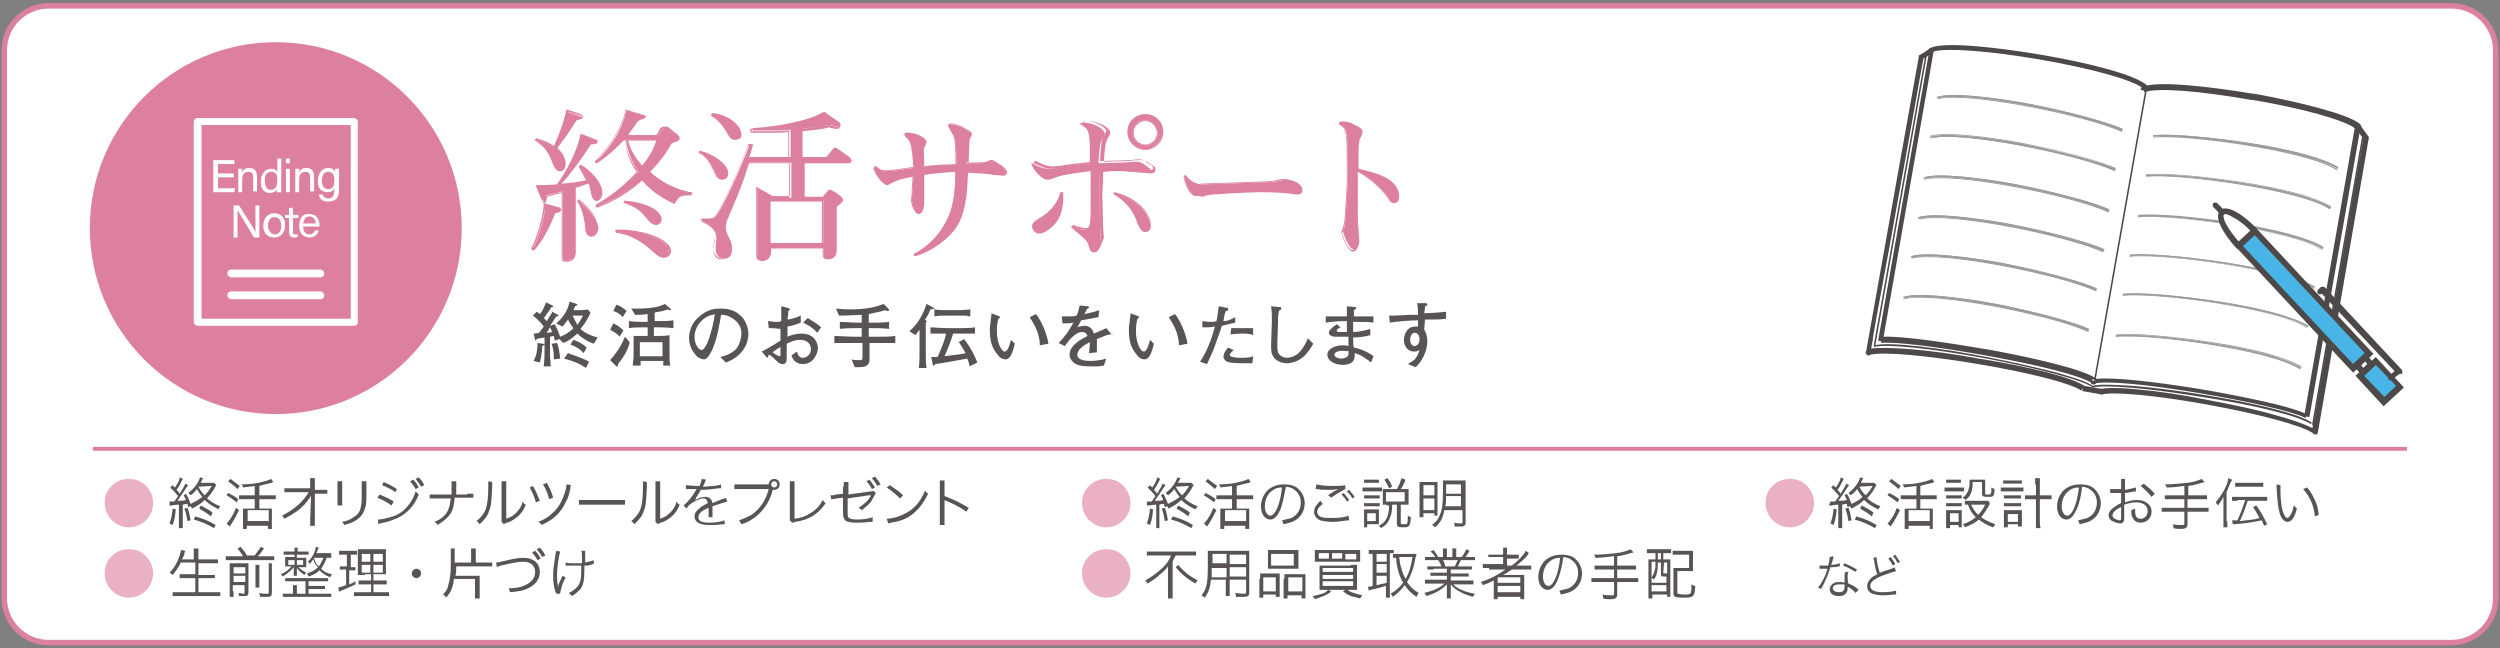 <?xml version="1.0" encoding="utf-8"?>
<!-- Generator: Adobe Illustrator 24.2.3, SVG Export Plug-In . SVG Version: 6.00 Build 0)  -->
<svg version="1.1" id="レイヤー_1" xmlns="http://www.w3.org/2000/svg" xmlns:xlink="http://www.w3.org/1999/xlink" x="0px"
	 y="0px" viewBox="0 0 320 83" style="enable-background:new 0 0 320 83;" xml:space="preserve">
<rect x="0" y="0" width="320" height="83" fill="#808080" stroke="none"/>
<style type="text/css">
	.st0{fill:#FFFFFF;}
	.st1{fill:#DD7F9F;}
	.st2{fill:#4C4948;}
	.st3{fill:none;stroke:#231815;stroke-width:0.2;stroke-miterlimit:10;}
	.st4{fill:#9C9C9D;}
	.st5{fill:#49B5E7;}
	.st6{fill:#595454;}
	.st7{fill:#E9B1C2;}
</style>
<g>
	<g>
		<path class="st0" d="M0.6,6.4c0-3.1,2.6-5.7,5.7-5.7h307.6c3.1,0,5.7,2.6,5.7,5.7v70.2c0,3.1-2.6,5.7-5.7,5.7H6.2
			c-3.1,0-5.7-2.6-5.7-5.7V6.4z"/>
		<path class="st1" d="M313.8,82.6H6.2c-3.3,0-6-2.7-6-6V6.4c0-3.3,2.7-6,6-6h307.6c3.3,0,6,2.7,6,6v70.2
			C319.8,79.9,317.1,82.6,313.8,82.6z M6.2,1.1c-2.9,0-5.3,2.4-5.3,5.3v70.2c0,2.9,2.4,5.3,5.3,5.3h307.6c2.9,0,5.3-2.4,5.3-5.3V6.4
			c0-2.9-2.4-5.3-5.3-5.3H6.2z"/>
	</g>
	<g>
		<g>
			<g>
				<path class="st2" d="M267.9,49.2c-0.2,0-0.3-0.2-0.3-0.4l0.4,0.1l0-0.1l0.3,0.1c0-0.1-0.1-0.3-0.3-0.3c0,0,0,0,0,0
					c-0.2,0-0.4,0.1-0.4,0.3c0,0,0,0,0,0l0-0.2l0.2-0.1c1.8-0.5,8.3,0.3,13.8,1.2c5.2,0.9,11.2,2.1,13.4,3.1l6.4-36.5
					c-1.3-1-6.5-2.5-13-3.6c-0.1,0-0.1,0-0.2,0c-6.8-1.2-12.2-1.6-13.7-1l-0.1-0.2l-0.4-0.1l0.1-0.3l0.2-0.1c1.9-0.8,8.7,0,14.1,0.9
					c0.1,0,0.1,0,0.2,0c5.4,1,12.1,2.6,13.5,3.9l0.1,0.1l-6.6,37.4l-0.4-0.1l-0.1,0.2c-1.5-0.8-7.1-2.1-13.7-3.2
					c-6.6-1.1-11.8-1.6-13.4-1.2C268.1,49.2,268,49.2,267.9,49.2C267.9,49.2,267.9,49.2,267.9,49.2z"/>
				<path class="st3" d="M302.3,16.1"/>
				
					<rect x="280.2" y="35.5" transform="matrix(0.171 -0.985 0.985 0.171 213.057 324.291)" class="st2" width="37.9" height="0.2"/>
				<path class="st2" d="M296.3,55.6c-0.1,0-0.2-0.1-0.3-0.2c-1.6-1-6.8-2.4-13.4-3.6c-6.6-1.2-12.1-1.7-13.6-1.3l-0.2-0.7
					c0.8-0.2,2.6-0.2,5.3,0.1c2.4,0.2,5.5,0.7,8.5,1.3c3.1,0.6,6.2,1.2,8.5,1.9c2.3,0.6,3.9,1.2,4.9,1.7c0-0.3,0.1-0.6,0.2-1
					c0.2-1,0.4-2.4,0.7-4.1c0.6-3.4,1.4-8,2.2-12.6c1.5-8.7,3.1-17.9,3.4-19.4c-0.3-0.3-0.7-0.9-0.9-1.3l0.6-0.3
					c0.2,0.4,0.8,1.1,0.9,1.3l0.1,0.1l0,0.2c-0.3,1.7-5.9,34.1-6.5,37.6l0,0l-0.1,0.3C296.7,55.6,296.5,55.6,296.3,55.6z"/>
				<path class="st2" d="M267.9,49.6l-0.1-0.2c1-0.3,3.5-0.1,5.3,0c2.5,0.2,5.6,0.6,8.7,1.1c5.6,0.9,12.3,2.3,14.1,3.6l-0.1,0.2
					c-1.4-1-6.9-2.4-14-3.5C275.1,49.7,269.4,49.2,267.9,49.6z"/>
				<g>
					<path class="st2" d="M268,49.2c-0.1,0-0.2-0.1-0.3-0.2c-1.4-0.9-6.4-2.2-13-3.4c-6.5-1.2-12.2-1.9-13.9-1.7l0-0.2l-0.4-0.1
						L247,6.2l0.2-0.1c1.8-0.8,8.7,0,14,0.9c5.4,0.9,12.2,2.5,13.7,4l0.1,0.1l0,0.2l-0.4-0.1l-0.2,0.2c-1.1-1.1-6.5-2.6-13.4-3.8
						c-6.5-1.1-11.9-1.5-13.5-1l-6.4,36.5c2.5-0.1,8.5,0.8,13.7,1.7c5.5,1,11.9,2.5,13.4,3.6l0.2,0.1l0,0.2l0,0c0,0,0,0,0,0.1
						C268.3,49.2,268.1,49.2,268,49.2C268,49.2,268,49.2,268,49.2z M267.7,48.7l0.7,0.1c0-0.1-0.1-0.3-0.3-0.3c0,0,0,0,0,0
						C267.9,48.5,267.8,48.6,267.7,48.7z"/>
					<path class="st3" d="M247,6.4"/>
					
						<rect x="224.2" y="25.6" transform="matrix(0.175 -0.985 0.985 0.175 175.373 260.657)" class="st2" width="38" height="0.2"/>
					<path class="st2" d="M239.1,45.5c-0.1,0-0.3-0.2-0.3-0.4l0.1-0.3l0,0c0.6-3.5,6.4-35.8,6.7-37.5l0-0.2l0.2-0.1
						c0.2-0.1,1-0.6,1.3-0.9l0.4,0.5c-0.3,0.3-0.9,0.7-1.3,0.9c-0.3,1.5-1.9,10.7-3.5,19.4c-0.8,4.6-1.7,9.2-2.3,12.6
						c-0.3,1.7-0.6,3.1-0.7,4.1c-0.1,0.4-0.1,0.7-0.2,1c1-0.1,2.8-0.1,5.1,0.1c2.4,0.2,5.5,0.6,8.7,1.2c3.1,0.5,6.1,1.1,8.5,1.7
						c2.7,0.7,4.3,1.3,5,1.8l-0.4,0.6c-1.2-0.9-6.6-2.3-13.2-3.4c-6.6-1.1-12-1.6-13.8-1.2C239.3,45.5,239.2,45.5,239.1,45.5z"/>
					<path class="st2" d="M267.9,49.6c-1.2-0.9-6.8-2.4-13.6-3.7c-7-1.3-12.7-1.9-14.4-1.5l0-0.2c2.1-0.5,8.8,0.4,14.4,1.5
						c3.1,0.6,6.2,1.3,8.6,1.9c1.8,0.5,4.2,1.2,5,1.8L267.9,49.6z"/>
				</g>
				
					<rect x="267.5" y="48.7" transform="matrix(0.174 -0.985 0.985 0.174 172.022 305.072)" class="st2" width="0.7" height="2.6"/>
			</g>
			
				<rect x="252.3" y="29.9" transform="matrix(0.174 -0.985 0.985 0.174 194.668 292.042)" class="st2" width="38.1" height="0.2"/>
		</g>
		<g>
			<g>
				<path class="st4" d="M275.6,17.5l0-0.2c2.2-0.2,7.1,0.2,12.3,1c2.6,0.4,5,0.9,6.9,1.4c2.2,0.6,3.7,1.2,4.5,1.7l-0.1,0.2
					C295.8,19.4,280.2,17.1,275.6,17.5z"/>
				<path class="st4" d="M299.1,21.8L299.1,21.8c-3.4-2.4-19-4.6-23.5-4.2l0,0l0-0.3l0,0c2.2-0.2,7.1,0.2,12.3,1
					c2.6,0.4,5,0.9,6.9,1.4c2.2,0.6,3.7,1.2,4.5,1.7l0,0L299.1,21.8z M277,17.4c5.8,0,19,2.1,22.1,4.2l0.1-0.1
					c-0.8-0.6-2.3-1.1-4.5-1.7c-1.9-0.5-4.3-1-6.9-1.4c-5.1-0.8-10-1.2-12.2-1l0,0.1C276,17.5,276.5,17.4,277,17.4z"/>
			</g>
			<g>
				<path class="st4" d="M274.7,22.6l0-0.2c2.2-0.2,7.1,0.2,12.3,1c2.6,0.4,5,0.9,6.9,1.4c2.2,0.6,3.7,1.2,4.5,1.7l-0.1,0.2
					C294.9,24.4,279.3,22.1,274.7,22.6z"/>
				<path class="st4" d="M298.2,26.8L298.2,26.8c-3.4-2.4-19-4.6-23.5-4.2l0,0l0-0.3l0,0c2.2-0.2,7.1,0.2,12.3,1
					c2.6,0.4,5,0.9,6.9,1.4c2.2,0.6,3.7,1.2,4.5,1.7l0,0L298.2,26.8z M276.2,22.4c5.8,0,19,2.1,22.1,4.2l0.1-0.1
					c-0.8-0.6-2.3-1.1-4.5-1.7c-1.9-0.5-4.3-1-6.9-1.4c-5.1-0.8-10-1.2-12.2-1l0,0.1C275.1,22.5,275.6,22.4,276.2,22.4z"/>
			</g>
			<g>
				<path class="st4" d="M273.7,27.8l0-0.2c2.2-0.2,7.1,0.2,12.3,1c2.6,0.4,5,0.9,6.9,1.4c2.2,0.6,3.7,1.2,4.5,1.7l-0.1,0.2
					C293.9,29.6,278.2,27.3,273.7,27.8z"/>
				<path class="st4" d="M297.2,32L297.2,32c-3.4-2.4-19-4.6-23.5-4.2l0,0l0-0.3l0,0c2.2-0.2,7.1,0.2,12.3,1c2.6,0.4,5,0.9,6.9,1.4
					c2.2,0.6,3.7,1.2,4.5,1.7l0,0L297.2,32z M275.1,27.7c5.8,0,19,2.1,22.1,4.2l0.1-0.1c-0.8-0.6-2.3-1.1-4.5-1.7
					c-1.9-0.5-4.3-1-6.9-1.4c-5.1-0.8-10-1.2-12.2-1l0,0.1C274.1,27.7,274.6,27.7,275.1,27.7z"/>
			</g>
			<g>
				<path class="st4" d="M272.6,32.8l0-0.2c2.2-0.2,7.1,0.2,12.3,1c2.6,0.4,5,0.9,6.9,1.4c2.2,0.6,3.7,1.2,4.5,1.7l-0.1,0.2
					C292.9,34.6,277.2,32.3,272.6,32.8z"/>
				<path class="st4" d="M296.2,37L296.2,37c-3.1-2.2-16.3-4.2-22.1-4.2c-0.6,0-1.1,0-1.5,0.1l0,0l0-0.3l0,0c2.2-0.2,7.1,0.2,12.3,1
					c2.6,0.4,5,0.9,6.9,1.4c2.2,0.6,3.7,1.2,4.5,1.7l0,0L296.2,37z M274.1,32.7c5.8,0,19,2.1,22.1,4.2l0.1-0.1
					c-0.8-0.6-2.3-1.1-4.5-1.7c-1.9-0.5-4.3-1-6.9-1.4c-5.1-0.8-10-1.2-12.2-1l0,0.1C273.1,32.7,273.6,32.7,274.1,32.7z"/>
			</g>
			<g>
				<path class="st4" d="M271.8,37.8l0-0.2c2.2-0.2,7.1,0.2,12.3,1c2.6,0.4,5,0.9,6.9,1.4c2.2,0.6,3.7,1.2,4.5,1.7l-0.1,0.2
					C292,39.6,276.4,37.4,271.8,37.8z"/>
				<path class="st4" d="M295.3,42L295.3,42c-3.1-2.2-16.3-4.2-22.1-4.2c-0.6,0-1.1,0-1.5,0.1l0,0l0-0.3l0,0c2.2-0.2,7.1,0.2,12.3,1
					c2.6,0.4,5,0.9,6.9,1.4c2.2,0.6,3.7,1.2,4.5,1.7l0,0L295.3,42z M273.2,37.7c5.8,0,19,2.1,22.1,4.2l0.1-0.1
					c-0.8-0.6-2.3-1.1-4.5-1.7c-1.9-0.5-4.3-1-6.9-1.4c-5.1-0.8-10-1.2-12.2-1l0,0.1C272.2,37.7,272.7,37.7,273.2,37.7z"/>
			</g>
			<g>
				<path class="st4" d="M270.8,43.1l0-0.2c2.2-0.2,7.1,0.2,12.3,1c2.6,0.4,5,0.9,6.9,1.4c2.2,0.6,3.7,1.2,4.5,1.7l-0.1,0.2
					C291.1,44.9,275.4,42.6,270.8,43.1z"/>
				<path class="st4" d="M294.4,47.3L294.4,47.3c-3.3-2.4-19-4.6-23.5-4.2l0,0l0-0.3l0,0c2.2-0.2,7.1,0.2,12.3,1
					c2.6,0.4,5,0.9,6.9,1.4c2.2,0.6,3.7,1.2,4.5,1.7l0,0L294.4,47.3z M272.3,42.9c5.8,0,19,2.1,22.1,4.2l0.1-0.1
					c-0.8-0.6-2.3-1.1-4.5-1.7c-1.9-0.5-4.3-1-6.9-1.4c-5.1-0.8-10-1.2-12.2-1l0,0.1C271.3,43,271.8,42.9,272.3,42.9z"/>
			</g>
		</g>
		<g>
			<g>
				<path class="st4" d="M271.6,16.8c-4.2-2-19.6-5.2-23.5-4.2l-0.1-0.2c1-0.3,2.6-0.3,4.8-0.1c2,0.2,4.4,0.5,7,1
					c5.1,1,9.9,2.3,11.9,3.2L271.6,16.8z"/>
				<path class="st4" d="M271.6,16.9L271.6,16.9c-4.2-2-19.6-5.2-23.6-4.2l0,0l-0.1-0.3l0,0c1-0.3,2.6-0.3,4.9-0.1
					c2,0.2,4.4,0.5,7,1c5.1,1,9.9,2.3,11.9,3.2l0,0L271.6,16.9z M250.2,12.4c5.7,0,17.7,2.6,21.3,4.3l0-0.1c-2-1-6.8-2.2-11.8-3.2
					c-2.6-0.5-5-0.8-7-1c-2.2-0.2-3.8-0.2-4.8,0.1l0,0.1C248.6,12.5,249.4,12.4,250.2,12.4z"/>
			</g>
			<g>
				<path class="st4" d="M270.7,21.9c-4.2-2-19.6-5.2-23.5-4.2l-0.1-0.2c1-0.3,2.6-0.3,4.8-0.1c2,0.2,4.4,0.5,7,1
					c5.1,1,9.9,2.3,11.9,3.2L270.7,21.9z"/>
				<path class="st4" d="M270.7,21.9L270.7,21.9c-4.2-2-19.6-5.2-23.6-4.2l0,0l-0.1-0.3l0,0c1-0.3,2.6-0.3,4.9-0.1
					c2,0.2,4.4,0.5,7,1c5.1,1,9.9,2.3,11.9,3.2l0,0L270.7,21.9z M249.3,17.4c5.7,0,17.7,2.6,21.3,4.3l0-0.1c-2-1-6.8-2.3-11.8-3.2
					c-2.6-0.5-5-0.8-7-1c-2.2-0.2-3.8-0.2-4.8,0.1l0,0.1C247.7,17.5,248.5,17.4,249.3,17.4z"/>
			</g>
			<g>
				<path class="st4" d="M269.9,27.1c-4.2-2-19.6-5.2-23.5-4.2l-0.1-0.2c1-0.3,2.6-0.3,4.8-0.1c2,0.2,4.4,0.5,7,1
					c5.1,1,9.9,2.3,11.9,3.2L269.9,27.1z"/>
				<path class="st4" d="M269.9,27.2L269.9,27.2c-4.2-2-19.6-5.2-23.6-4.2l0,0l-0.1-0.3l0,0c1-0.3,2.6-0.3,4.9-0.1
					c2,0.2,4.4,0.5,7,1c5.1,1,9.9,2.3,11.9,3.2l0,0L269.9,27.2z M248.5,22.7c5.7,0,17.7,2.6,21.3,4.3l0-0.1c-2-1-6.8-2.3-11.8-3.2
					c-2.6-0.5-5-0.8-7-1c-2.2-0.2-3.8-0.2-4.8,0.1l0,0.1C246.9,22.8,247.7,22.7,248.5,22.7z"/>
			</g>
			<g>
				<path class="st4" d="M269.1,32.2c-4.2-2-19.6-5.2-23.5-4.2l-0.1-0.2c1-0.3,2.6-0.3,4.8-0.1c2,0.2,4.4,0.5,7,1
					c5.1,1,9.9,2.3,11.9,3.2L269.1,32.2z"/>
				<path class="st4" d="M269.2,32.3L269.2,32.3c-4.2-2-19.6-5.2-23.5-4.2l0,0l-0.1-0.3l0,0c1-0.3,2.6-0.3,4.9-0.1
					c2,0.2,4.4,0.5,7,1c5.1,1,9.9,2.3,11.9,3.2l0,0L269.2,32.3z M247.8,27.8c5.7,0,17.7,2.6,21.3,4.3l0-0.1c-2-1-6.8-2.3-11.8-3.2
					c-2.6-0.5-5-0.8-7-1c-2.2-0.2-3.8-0.2-4.8,0.1l0,0.1C246.2,27.8,246.9,27.8,247.8,27.8z"/>
			</g>
			<g>
				<path class="st4" d="M268.2,37.2c-4.2-2-19.6-5.2-23.5-4.2l-0.1-0.2c1-0.3,2.6-0.3,4.8-0.1c2,0.2,4.4,0.5,7,1
					c5.1,1,9.9,2.3,11.9,3.2L268.2,37.2z"/>
				<path class="st4" d="M268.3,37.3L268.3,37.3c-4.2-2-19.6-5.2-23.6-4.2l0,0l-0.1-0.3l0,0c1-0.3,2.6-0.3,4.9-0.1
					c2,0.2,4.4,0.5,7,1c5.1,1,9.9,2.3,11.9,3.2l0,0L268.3,37.3z M246.9,32.8c5.7,0,17.7,2.6,21.3,4.3l0-0.1c-2-1-6.8-2.3-11.8-3.2
					c-2.6-0.5-5-0.8-7-1c-2.2-0.2-3.8-0.2-4.8,0.1l0,0.1C245.3,32.8,246,32.8,246.9,32.8z"/>
			</g>
			<g>
				<path class="st4" d="M267.3,42.4c-4.2-2-19.6-5.2-23.5-4.2l-0.1-0.2c1-0.3,2.6-0.3,4.8-0.1c2,0.2,4.4,0.5,7,1
					c5.1,1,9.9,2.3,11.9,3.2L267.3,42.4z"/>
				<path class="st4" d="M267.3,42.5L267.3,42.5c-4.2-2-19.6-5.2-23.6-4.2l0,0l-0.1-0.3l0,0c1-0.3,2.6-0.3,4.9-0.1
					c2,0.2,4.4,0.5,7,1c5.1,1,9.9,2.3,11.9,3.2l0,0L267.3,42.5z M246,38c5.7,0,17.7,2.6,21.3,4.3l0-0.1c-2-1-6.8-2.3-11.8-3.2
					c-2.6-0.5-5-0.8-7-1c-2.2-0.2-3.8-0.2-4.8,0.1l0,0.1C244.3,38.1,245.1,38,246,38z"/>
			</g>
		</g>
	</g>
	<g>
		<path class="st0" d="M288.6,29.5l-2.4,1.7c0,0-1.9-2.8-2-3.1c0-0.3,0.4-1,0.4-1l1.4,0.1L288.6,29.5z"/>
		<g>
			<g>
				
					<rect x="293.5" y="27.6" transform="matrix(0.731 -0.682 0.682 0.731 53.167 211.567)" class="st5" width="2.8" height="21.5"/>
				<path class="st2" d="M301.2,47.7L286,31.4l2.6-2.4l15.2,16.3L301.2,47.7z M287.1,31.5l14.1,15.1l1.5-1.4l-14.1-15.1L287.1,31.5z
					"/>
			</g>
			<path class="st2" d="M286.4,31.9c0,0-0.1-0.1-0.1-0.1c-1.7-1.8-3-4.1-2.1-4.9c0.9-0.8,3.1,0.7,4.7,2.4l-0.6,0.5
				c-0.8-0.9-1.7-1.6-2.5-2c-0.8-0.5-1.1-0.4-1.2-0.4c0,0-0.1,0.4,0.3,1.2c0.4,0.8,1.1,1.7,1.9,2.6c0,0,0.1,0.1,0.1,0.1L286.4,31.9z
				"/>
			<path class="st2" d="M284.7,27.5c-0.2,0.1-0.4,0.1-0.5-0.1l-0.9-0.9c-0.1-0.2-0.1-0.4,0-0.5c0.2-0.1,0.4-0.1,0.5,0l0.9,0.9
				C284.9,27.1,284.9,27.3,284.7,27.5C284.7,27.5,284.7,27.5,284.7,27.5z"/>
			<g>
				
					<rect x="303.2" y="46.5" transform="matrix(0.731 -0.682 0.682 0.731 48.661 221.038)" class="st5" width="2.8" height="4.5"/>
				<path class="st2" d="M305.1,52l-3.6-3.9l2.6-2.4l3.6,3.9L305.1,52z M302.6,48.1l2.6,2.7l1.5-1.4l-2.6-2.7L302.6,48.1z"/>
			</g>
			<path class="st2" d="M302.5,48.2l-1.4-1.5l1.6-1.5l1.4,1.5L302.5,48.2z M302.2,46.7l0.3,0.4l0.5-0.5l-0.3-0.4L302.2,46.7z"/>
			<path class="st2" d="M306.3,48.6c-0.1,0.1-0.4,0.1-0.5,0c-0.2-0.1-0.2-0.4,0-0.5c0,0,0,0,0.7-0.6l-9.3-9.9
				c-0.2,0.1-0.4,0.1-0.5,0c-0.1-0.2-0.1-0.4,0-0.5l0.3-0.3c0.1-0.1,0.2-0.1,0.3-0.1c0.1,0,0.2,0,0.3,0.1l9.8,10.5
				c0.1,0.1,0.1,0.2,0.1,0.3s0,0.2-0.1,0.3C307.3,47.6,306.3,48.5,306.3,48.6C306.3,48.5,306.3,48.5,306.3,48.6z"/>
		</g>
	</g>
	<g>
		<path class="st6" d="M76,44c-0.8-0.3-1.5-0.7-2.1-1.3c-0.7,0.6-1.2,1-1.8,1.2l-0.5-0.5L71,43.6c0-0.2-0.1-0.4-0.1-0.6
			c-0.1,0-0.4,0.1-0.5,0.1v1.7c0,0.7,0,1.1,0.1,2.1h-0.9c0.1-1,0.1-1.5,0.1-2.2v-1.5c-0.5,0.1-0.8,0.1-1,0.2c0,0-0.1,0.2-0.1,0.2
			c-0.1,0-0.1-0.1-0.1-0.1l-0.2-0.8c0.2,0,0.3,0,0.7-0.1c0.2-0.3,0.4-0.5,0.6-0.8c-0.5-0.7-1.1-1.2-1.4-1.4l0.5-0.5
			c0.1,0.1,0.2,0.1,0.4,0.3c0.1-0.1,0.4-0.5,0.4-0.6c0.1-0.2,0.2-0.4,0.4-0.9l0.8,0.4c0.1,0,0.1,0.1,0.1,0.1c0,0.1-0.1,0.1-0.2,0.1
			c-0.3,0.5-0.5,0.7-0.7,1c0,0.1-0.2,0.3-0.3,0.4c0.2,0.2,0.4,0.4,0.4,0.4c0.5-0.9,0.6-0.9,0.7-1.2l0.7,0.4c0.1,0,0.1,0.1,0.1,0.1
			s0,0.1-0.3,0.1c-0.2,0.3-0.5,0.8-0.8,1.2l0.6-0.2c0.3,0.5,0.6,1.3,0.7,1.6c0.3-0.1,1-0.4,1.7-1.1c-0.4-0.5-0.6-0.9-0.7-1.1
			c-0.3,0.4-0.5,0.7-0.7,0.9l-0.8-0.4c0.8-0.7,1.5-1.6,1.7-2.8l0.9,0.3c0.1,0,0.1,0.1,0.1,0.1c0,0.1-0.1,0.1-0.3,0.2
			c-0.1,0.2-0.1,0.3-0.2,0.5h0.8c0.1,0,0.6,0,1-0.1l0.4,0.4c-0.5,1.2-1.3,2.1-1.3,2.1c0.5,0.5,1.4,0.9,2.2,1.1L76,44z M69.4,44.3
			c0,0.9-0.2,1.7-0.3,2.1l-0.8-0.2c0.2-0.4,0.3-0.6,0.4-1.1c0.1-0.6,0.1-1,0.1-1.2l0.7,0.1c0.1,0,0.2,0,0.2,0.1S69.5,44.2,69.4,44.3
			z M70.4,41.9c-0.1,0.2-0.4,0.6-0.4,0.7c0.3,0,0.5-0.1,0.7-0.1C70.6,42.4,70.5,42,70.4,41.9z M70.9,46c0-0.9-0.1-1.5-0.3-2l0.7-0.1
			c0.2,0.5,0.3,1,0.4,2L70.9,46z M75,47.1c-0.7-0.5-1.6-0.9-2.8-1.2l0.5-0.7c1.4,0.5,2,0.7,2.7,1.1L75,47.1z M74.7,45.2
			c-0.4-0.5-1.1-0.9-1.7-1.1l0.4-0.6c0.6,0.2,1.2,0.5,1.7,1L74.7,45.2z M73.3,40.4c0.3,0.6,0.5,1,0.6,1.2c0.4-0.6,0.6-0.9,0.7-1.2
			H73.3z"/>
		<path class="st6" d="M79.3,43.1c-0.3-0.4-0.7-0.6-1.2-0.9l0.4-0.8c0.5,0.2,0.9,0.5,1.3,0.9L79.3,43.1z M79.1,46.6c0,0,0,0.2,0,0.2
			c0,0.1-0.1,0.1-0.1,0.1c-0.1,0-0.1,0-0.2-0.1l-0.7-0.7c0.7-0.8,1.3-1.6,1.9-3l0.6,0.7C80.4,44.8,79.7,45.9,79.1,46.6z M79.7,40.6
			c-0.4-0.5-0.9-0.7-1.2-0.8l0.4-0.8c0.4,0.1,1,0.5,1.3,0.8L79.7,40.6z M84.2,41.9h-0.5V43h0.5c0.4,0,1.1,0,1.5-0.1
			c0,0.7,0,0.8,0,1.2v1.3c0,0.3,0,1,0.1,1.4h-0.9c0-0.3,0-0.4,0-0.6h-2.9c0,0,0,0.5,0,0.6H81c0-0.5,0.1-0.8,0.1-1.3v-1.4
			c0-0.2,0-1,0-1.1c0.5,0,0.9,0,1.4,0h0.4v-1.1h-0.5c-0.6,0-1.3,0-1.9,0.1v-0.9c0.7,0.1,1.6,0.1,1.9,0.1h0.5v-1
			c-0.7,0.1-1.2,0.1-1.6,0.1l-0.5-0.8c0.3,0,0.4,0,0.6,0c0.7,0,2.7,0,3.7-0.6l0.7,0.6c0,0,0.1,0.1,0.1,0.1c0,0.1,0,0.1-0.1,0.1
			c-0.1,0-0.2,0-0.3-0.1c-0.5,0.2-1.1,0.3-1.7,0.4v1.1h0.5c0.6,0,1.3,0,1.9-0.1V42C85.3,41.9,84.3,41.9,84.2,41.9z M84.8,43.8h-2.9
			v1.8h2.9V43.8z"/>
		<path class="st6" d="M92.9,46.4l-0.7-0.7c0.5-0.1,1.4-0.4,2-1c0.5-0.6,0.7-1.5,0.7-2c0-1.3-1-1.9-1.4-2.1
			c-0.5-0.3-0.9-0.3-1.2-0.3c-0.2,1.1-0.4,2.7-1.1,4.4c-0.2,0.4-0.6,1.3-1.1,1.3c-0.3,0-0.6-0.2-0.8-0.3c-0.3-0.3-1.1-1.1-1.1-2.4
			c0-0.7,0.2-1.7,1-2.5c1.3-1.3,2.4-1.3,3-1.3c0.8,0,1.9,0.1,2.8,1.1c0.5,0.6,0.8,1.4,0.8,2.2C95.7,44.9,94.1,46,92.9,46.4z
			 M91.2,40.3c-0.8,0.1-2.3,1.1-2.3,2.9c0,0.8,0.5,1.6,0.9,1.6c0.3,0,0.5-0.5,0.7-0.8c0.6-1.5,0.9-3,1-3.8
			C91.3,40.3,91.3,40.3,91.2,40.3z"/>
		<path class="st6" d="M102.8,46.6c-1,0-1.3-0.6-1.5-1.1L102,45c0.1,0.3,0.2,0.8,0.8,0.8c0.5,0,1-0.5,1-1.1c0-0.6-0.4-1.2-1.4-1.2
			c-0.7,0-1.3,0.3-1.7,0.5c0,0.2,0,1.6,0,1.7c0,0.4,0,0.9-0.5,0.9c-0.4,0-0.6-0.2-0.8-0.4c-0.2-0.2-0.6-0.6-0.9-0.8
			c-0.2,0.1-0.2,0.2-0.2,0.3c0,0,0,0.1-0.1,0.1c0,0-0.1-0.1-0.1-0.1l-0.6-0.7c0.4-0.2,0.8-0.4,1.6-0.9c0.5-0.3,0.5-0.3,0.8-0.5v-1.5
			C99.1,42,98.8,42,98.4,42l-0.1-0.9c0.3,0,0.6,0.1,1,0.1c0.3,0,0.5,0,0.7-0.1c0-0.2,0-1.2,0-1.4c0-0.2,0-0.4,0-0.5l0.8,0.2
			c0.1,0,0.3,0.1,0.3,0.2c0,0.1,0,0.1-0.2,0.2c0,0.3,0,0.4-0.1,1.1c0.3,0,1-0.2,1.7-0.5v0.9c-0.5,0.2-1.1,0.4-1.7,0.5v1.3
			c0.4-0.2,1.1-0.4,1.8-0.4c1.8,0,2.1,1.4,2.1,1.9C104.6,45.6,103.9,46.6,102.8,46.6z M99.9,44.4c-0.1,0.1-0.7,0.4-1,0.7
			c0.1,0.1,0.7,0.5,0.9,0.5c0.1,0,0.1-0.1,0.1-0.2l0-0.4V44.4z M104.6,42.6c-0.6-0.7-1.2-1-1.8-1.3l0.6-0.6c0.7,0.5,1.2,0.7,1.7,1.2
			L104.6,42.6z"/>
		<path class="st6" d="M113.6,43.9c-0.4,0-0.7,0-1.4,0h-0.9v1.6c0,0.7,0,0.8-0.1,1c-0.2,0.4-0.6,0.5-1.3,0.5c-0.3,0-0.3,0-0.5,0
			L109,46c0.3,0.1,0.7,0.1,1,0.1c0.4,0,0.4-0.1,0.4-0.5v-1.7h-1c-0.9,0-1,0-1.8,0c-0.4,0-0.6,0-0.8,0V43c0.6,0,1.8,0.1,2.5,0.1h1V42
			h-0.7c-0.3,0-1.4,0-2.1,0.1v-0.9c0.4,0,1.8,0.1,2.1,0.1h0.7v-1c-0.5,0-1.7,0.1-2.9,0.1l-0.4-0.9c0.2,0,0.8,0.1,1.7,0.1
			c2.3,0,3.4-0.3,4.4-0.7l0.6,0.6c0,0,0.1,0.1,0.1,0.2c0,0.1-0.1,0.1-0.2,0.1c-0.1,0-0.1,0-0.3-0.1c-0.6,0.2-1.2,0.3-2.1,0.5v1.1
			h0.5c0.3,0,1.6,0,2.1-0.1v0.9c-0.7-0.1-1.8-0.1-2.1-0.1h-0.5v1.1h0.9c0.9,0,1.9,0,2.5-0.1v0.9C114.6,43.9,113.8,43.9,113.6,43.9z"
			/>
		<path class="st6" d="M119.1,39.6c-0.2,0.5-0.4,0.9-0.7,1.3c0.1,0.1,0.2,0.1,0.2,0.2c0,0,0,0.1,0,0.1c0,0-0.1,0.1-0.1,0.1v1.7v2
			c0,1.3,0,1.4,0.1,2.1h-1c0.1-0.5,0.1-1.6,0.1-2.2v-2.7c-0.3,0.4-0.4,0.5-0.5,0.7l-0.8-0.5c1.3-1.1,1.9-2.6,2.2-3.5l0.9,0.5
			c0.1,0,0.1,0.1,0.1,0.1C119.4,39.6,119.2,39.6,119.1,39.6z M124.1,46.9c0-0.2-0.1-0.6-0.3-1c-1,0.2-3.9,0.7-4.1,0.7
			c-0.1,0.2-0.1,0.2-0.2,0.2c-0.1,0-0.1-0.1-0.1-0.1l-0.2-1c0.3,0,0.5,0,0.8,0c0.6-1.3,0.9-2.1,1.1-3c-0.2,0-1.2,0-1.4,0
			c-0.2,0-0.4,0-0.6,0v-0.8c0.5,0,1.3,0.1,2,0.1h1.7c0.1,0,1.5,0,2-0.1v0.8c-0.4,0-1.4,0-1.6,0H122c-0.3,1-0.7,2-1.1,2.9
			c0.5-0.1,2-0.2,2.7-0.4c-0.2-0.3-0.4-0.7-0.6-1c-0.1-0.2-0.2-0.3-0.3-0.4l0.7-0.4c0.8,1,1.3,2,1.7,3L124.1,46.9z M123.7,40.4
			c-0.2,0-0.4,0-0.6,0h-0.5h-1.5c-0.5,0-1,0-1.5,0.1v-0.9c0.5,0.1,1.3,0.1,1.5,0.1h1.5c0.1,0,0.8,0,1.6-0.1v0.9
			C124,40.5,124,40.5,123.7,40.4z"/>
		<path class="st6" d="M128.7,46c-0.5,0-0.9-0.4-1-0.6c-0.7-0.8-1-1.7-1-3.1c0-0.4,0-0.5,0.2-2c0,0,0-0.2,0-0.2l0.8,0.3
			c0.2,0.1,0.3,0.1,0.3,0.2c0,0.1-0.1,0.1-0.2,0.2c-0.1,0.3-0.2,0.8-0.2,1.6c0,1.5,0.6,2.6,1,2.6c0.4,0,0.7-1,0.8-1.5l0.5,0.5
			C129.7,44.8,129.4,46,128.7,46z M133.1,44.2c0-0.8-0.2-1.5-0.5-2.2c-0.5-1-0.7-1.2-0.8-1.4l0.8-0.4c0.9,1.1,1.5,3,1.6,3.8
			L133.1,44.2z"/>
		<path class="st6" d="M142.4,42.8c0,0-0.2,0-0.3,0c-0.5,0.1-0.5,0.1-1.7,0.6c0,0.3,0,1.4,0,1.7l-1,0.1c0-0.3,0.1-0.7,0.1-1.4
			c-0.6,0.3-0.9,0.5-1.2,0.8c-0.2,0.2-0.4,0.5-0.4,0.8c0,0.7,1,0.8,1.7,0.8c0.5,0,1.4-0.1,2-0.3l-0.3,0.9c-0.1,0-0.1,0-0.7,0.1
			c-0.2,0-0.5,0-0.8,0c-1.6,0-2-0.2-2.4-0.5c-0.3-0.3-0.5-0.6-0.5-1c0-1.2,1.5-2,2.3-2.4c-0.1-0.2-0.2-0.5-0.7-0.5
			c-0.5,0-1,0.4-1.3,0.7c-0.4,0.4-0.7,0.8-0.9,1.1l-0.8-0.4c0.9-0.9,1.4-1.7,1.9-2.6c-0.6,0.1-0.9,0.1-1.4,0.1l-0.1-0.9
			c0.2,0,0.5,0,0.8,0c0.5,0,0.8,0,1.1-0.1c0.3-0.6,0.3-1,0.4-1.3l1,0.1c0.1,0,0.2,0.1,0.2,0.1c0,0.1,0,0.1-0.3,0.3
			c-0.1,0.3-0.2,0.4-0.3,0.6c0.9-0.2,1.4-0.3,1.9-0.5l-0.1,0.9c-0.5,0.1-1.6,0.3-2.2,0.4c-0.2,0.4-0.4,0.7-0.5,0.9
			c0.2-0.1,0.6-0.2,1-0.2c0.3,0,0.8,0.2,1,0.7c0,0.1,0.1,0.2,0.1,0.3c1.2-0.5,1.2-0.5,1.6-0.7l0.6,0.7c0,0,0,0.1,0,0.1
			C142.5,42.7,142.5,42.8,142.4,42.8z"/>
		<path class="st6" d="M146.5,46c-0.5,0-0.9-0.4-1-0.6c-0.7-0.8-1-1.7-1-3.1c0-0.4,0-0.5,0.2-2c0,0,0-0.2,0-0.2l0.8,0.3
			c0.2,0.1,0.3,0.1,0.3,0.2c0,0.1-0.1,0.1-0.2,0.2c-0.1,0.3-0.2,0.8-0.2,1.6c0,1.5,0.6,2.6,1,2.6c0.4,0,0.7-1,0.8-1.5l0.5,0.5
			C147.5,44.8,147.2,46,146.5,46z M150.9,44.2c0-0.8-0.2-1.5-0.5-2.2c-0.5-1-0.7-1.2-0.8-1.4l0.8-0.4c0.9,1.1,1.5,3,1.6,3.8
			L150.9,44.2z"/>
		<path class="st6" d="M158.1,41.3c-0.5,0.1-0.8,0.2-1.7,0.4c-0.1,0.4-0.7,2-0.8,2.3c-0.4,1.2-0.8,1.9-1.1,2.6l-0.9-0.3
			c0.7-1,1.5-2.8,1.9-4.5c-0.2,0-0.5,0.1-0.9,0.1c-0.3,0-0.5,0-0.7,0l0-0.8c0.2,0,0.6,0.1,1,0.1c0.3,0,0.5,0,0.8-0.1
			c0.1-0.3,0.1-0.6,0.3-1.9l1,0.2c0.2,0,0.2,0,0.2,0.2s-0.1,0.2-0.3,0.2c-0.2,0.6-0.2,0.7-0.3,1.3c0.4,0,0.8-0.1,1.5-0.5L158.1,41.3
			z M160.3,46.5c-0.4,0-0.7,0-0.9,0c-1.8,0-2.2-0.1-2.5-0.3c-0.1-0.1-0.3-0.3-0.3-0.5c0-0.5,0.4-1,0.6-1.2l0.7,0.3
			c-0.2,0.2-0.5,0.5-0.5,0.6c0,0.4,1.2,0.4,1.5,0.4c1,0,1.2-0.1,1.5-0.2L160.3,46.5z M160.4,42.9c-0.2-0.1-0.5-0.2-1.3-0.2
			c-0.9,0-1.3,0.1-1.6,0.1l0.1-0.8c0.3,0,0.7,0,1.4,0c0.6,0,1,0,1.4,0L160.4,42.9z"/>
		<path class="st6" d="M166.8,45.7c-0.7,0.6-1.6,0.8-2.1,0.8c-0.5,0-1.2-0.2-1.6-0.7c-0.4-0.5-0.4-0.9-0.4-1.7
			c0-0.5,0.1-2.5,0.1-2.9c0-0.6,0-1.5-0.1-2l1,0.1c0.2,0,0.3,0,0.3,0.2c0,0.1,0,0.1-0.3,0.3c0,0.2-0.1,0.5-0.1,0.8
			c0,0.7-0.1,2.9-0.1,3.3c0,0.9,0,1.1,0.2,1.4c0.3,0.4,0.8,0.5,1,0.5c0.4,0,1.2-0.2,1.7-0.8c0.6-0.7,0.9-1.4,1-1.7l0.7,0.7
			C167.8,44.5,167.4,45.2,166.8,45.7z"/>
		<path class="st6" d="M175.5,46.4c-0.5-0.4-1.3-1-2.1-1.2c0,0.2,0,0.2,0,0.3c0,1.1-1,1.2-1.5,1.2c-1.2,0-2-0.6-2-1.3
			c0-0.8,1.1-1.2,1.9-1.2c0.3,0,0.6,0,0.8,0.1c0-0.1,0-0.2,0-0.3c0-0.1,0-0.8,0-0.9c-0.4,0-1.3,0-1.8,0c-0.1,0-0.7-0.1-0.7-0.5
			c0-0.3,0.3-0.6,1-1.1l0.5,0.4c-0.3,0.1-0.5,0.3-0.5,0.4c0,0.1,0.1,0.1,0.1,0.2c0.1,0,0.4,0,0.6,0c0.2,0,0.2,0,0.6,0
			c0-0.4,0-0.5,0-1.4c-1.4,0-2,0.1-2.7,0.2v-0.8h2.7c0-0.5,0-1,0-1.3l1,0.1c0,0,0.2,0,0.2,0.1c0,0.1-0.1,0.2-0.3,0.3
			c0,0.3,0,0.5,0,0.8h2.5v0.8c-0.7-0.1-0.7-0.1-2.6-0.1c0,0.5,0,0.8,0,1.3c0.3,0,1.3-0.1,2.2-0.4v0.8c-0.6,0.2-1.7,0.3-2.2,0.3
			c0,0.2,0,1.1,0.1,1.3c0.9,0.1,2.2,0.8,2.5,1.1L175.5,46.4z M171.8,44.9c-0.3,0-1,0.1-1,0.5c0,0.3,0.5,0.5,0.9,0.5
			c0.2,0,0.8-0.1,0.9-0.5c0-0.2,0-0.3,0-0.5C172.5,45,172.1,44.9,171.8,44.9z"/>
		<path class="st6" d="M183.5,40.9c-0.6,0-0.8,0-1.1,0c0,0.2-0.1,1.1-0.1,1.3c0.2,0.3,0.4,0.8,0.4,1.5c0,0.3-0.1,2-1.5,3.3l-1-0.4
			c0.2-0.1,0.5-0.3,0.9-0.6c0.4-0.5,0.5-0.9,0.6-1.2c-0.2,0.1-0.3,0.2-0.7,0.2c-0.9,0-1.3-0.8-1.3-1.5c0-0.8,0.5-1.7,1.4-1.7
			c0.2,0,0.4,0,0.4,0c0-0.2,0-0.3,0-0.8c-0.6,0-2.5,0.1-3.6,0.3l-0.1-0.9c0.2,0,0.3,0,0.6,0c0.3,0,1.7-0.1,2-0.1c0.4,0,0.6,0,1.1,0
			c0-0.4,0-0.9-0.1-1.5l1,0c0.1,0,0.3,0,0.3,0.2c0,0.1-0.1,0.1-0.1,0.1c-0.1,0.1-0.1,0.1-0.2,0.1c0,0.2,0,0.3-0.1,0.9
			c0.4,0,2-0.1,2.8-0.2l0,0.9C184.4,40.9,183.7,40.9,183.5,40.9z M181.1,42.6c-0.4,0-0.6,0.4-0.6,0.9c0,0.6,0.4,0.8,0.5,0.8
			c0.6,0,0.7-0.6,0.7-0.9C181.7,42.9,181.4,42.6,181.1,42.6z"/>
	</g>
	<g>
		<g>
			<path class="st1" d="M71.5,27.2c-0.1,0-0.5,0.1-0.5,0.1c-0.9,2.3-1.9,3.9-2.7,4.7l-0.1-0.1c0.8-1.6,1.5-4,1.6-5.7l1.7,0.5
				c0.1,0,0.3,0.1,0.3,0.2S71.6,27.1,71.5,27.2z M73.8,15.4c-0.8,1.3-1.7,2.6-2.6,3.7c0.9,0.7,1.1,1.5,1.1,2c0,0.4-0.2,0.8-0.6,0.8
				c-0.5,0-0.7-0.5-1.1-1.5c-0.4-1-1.1-1.8-2-2.4l0.1-0.1c1,0.3,1.8,0.7,2.2,1.1c0.9-2,1.3-3.3,1.7-4.7l1.7,0.6
				c0.2,0.1,0.3,0.1,0.3,0.2C74.6,15.1,74.5,15.2,73.8,15.4z M76.4,25.7c-0.5,0-0.6-0.4-0.8-1.3c-0.1-0.4-0.2-0.7-0.2-0.9
				c-0.5,0.1-1.3,0.4-1.9,0.6v8.4c0,0.7-0.7,0.8-1.1,0.8c-0.4,0-0.4-0.2-0.4-0.4v-8.4c-1,0.3-1.6,0.4-2.1,0.5c0,0.4-0.1,0.8-0.3,0.8
				c-0.1,0-0.2-0.2-0.3-0.3l-0.7-1.7c0.6,0,1.3,0,2.7-0.1c1.1-1.6,2.6-4.3,3.1-6.5l1.7,0.7c0.2,0.1,0.3,0.1,0.3,0.3
				c0,0.2,0,0.2-0.8,0.3c-0.4,0.6-2.1,3.3-3.9,5.2c1.6-0.1,2.3-0.2,3.6-0.4c-0.3-0.8-0.6-1.2-1-1.8l0.1-0.1c2.1,1.4,2.6,2.8,2.6,3.5
				C77,25.4,76.7,25.7,76.4,25.7z M75.7,30.2c-0.6,0-0.7-0.8-0.7-1.1c-0.1-1.3-0.5-2.7-1-3.3l0.1-0.1c0.3,0.3,1.2,1,1.7,1.8
				c0.6,0.9,0.7,1.6,0.7,1.8C76.4,29.8,76.1,30.2,75.7,30.2z M88.5,24.9c-1.5,0-1.6,0.2-2.1,1c-1.5-0.7-2.9-1.6-4.1-3.1
				c-2.4,2.2-4.8,3.2-5.8,3.6l-0.1-0.1c1.5-0.9,3.3-2.1,5.3-4.3c-0.5-0.8-1.3-2.1-1.6-4.1h-0.3c-1.4,1.5-2.6,2.4-3.4,2.9l-0.1-0.1
				c1.7-1.7,3.2-3.7,3.9-6.6l2.1,0.6c0.2,0.1,0.4,0.1,0.4,0.2c0,0.1-0.1,0.1-0.1,0.1c-0.1,0-0.5,0.2-0.8,0.3c-0.8,1.2-1.2,1.6-1.4,2
				v0h3.9c0.1-0.1,0.3-0.4,0.5-0.7c0.1-0.1,0.3-0.4,0.5-0.4c0.2,0,0.3,0.1,1,0.7c0.6,0.4,0.7,0.6,0.7,0.8c0,0.3-0.3,0.4-1,0.6
				c-0.5,0.9-1.3,2.2-2.8,3.7c1.6,1.4,3.4,2.3,5.5,2.7L88.5,24.9z M85,32.9c-0.4,0-0.7-0.2-1.9-1.2c-2-1.7-3.6-2-4.3-2v-0.2
				c2.5-0.2,6.8,1,6.8,2.7C85.7,32.7,85.3,32.9,85,32.9z M84.6,28c0,0.4-0.4,0.7-0.7,0.7c-0.5,0-0.8-0.4-1.1-0.8
				c-0.6-0.8-1.3-1.5-2.9-2l0-0.2C82.7,25.9,84.6,26.9,84.6,28z M80.3,17.9c0.4,1.7,1.3,2.8,1.9,3.4c1.3-1.6,1.6-2.5,1.9-3.4H80.3z"
				/>
			<path class="st1" d="M72.4,33.5c-0.5,0-0.5-0.3-0.5-0.5v-8.3c-0.9,0.2-1.5,0.4-1.9,0.5c0,0.4-0.1,0.8-0.4,0.8
				c-0.2,0-0.3-0.1-0.3-0.4l-0.7-1.9h0.1c0.6,0,1.3,0,2.6-0.1c1.2-1.6,2.6-4.3,3-6.4l0-0.1l1.8,0.7c0.2,0.1,0.4,0.1,0.4,0.3
				c0,0.2-0.1,0.3-0.9,0.4c-0.6,1-2.2,3.3-3.8,5l0.2,0c1.2-0.1,1.9-0.2,3-0.4c-0.3-0.7-0.6-1.2-0.9-1.7l0-0.1l0.2-0.2l0.1,0
				c2,1.3,2.7,2.7,2.7,3.6c0,0.5-0.3,0.9-0.7,0.9c-0.6,0-0.7-0.5-0.8-1.3c-0.1-0.3-0.1-0.6-0.2-0.8c-0.2,0.1-0.6,0.2-0.9,0.3
				c-0.3,0.1-0.6,0.2-0.8,0.2v8.4C73.6,33.2,73.2,33.5,72.4,33.5z M72,24.5V33c0,0.2,0,0.3,0.4,0.3c0.5,0,1-0.1,1-0.7v-8.5l0.1,0
				c0.2-0.1,0.6-0.2,0.9-0.3c0.4-0.1,0.8-0.2,1-0.3l0.1,0l0,0.1c0.1,0.2,0.2,0.5,0.2,0.9c0.2,0.9,0.3,1.2,0.7,1.2
				c0.3,0,0.5-0.3,0.5-0.7c0-0.8-0.7-2.1-2.5-3.4c0.4,0.5,0.6,0.9,0.9,1.7l0,0.1l-0.1,0c-1.1,0.2-1.9,0.3-3.1,0.4l-0.7,0.1l0.2-0.2
				c1.7-1.8,3.3-4.2,3.9-5.2l0,0l0.1,0c0.4-0.1,0.7-0.1,0.7-0.1c0,0,0,0,0-0.1c0-0.1,0-0.1-0.3-0.2l-1.6-0.6
				c-0.5,2.1-1.9,4.8-3.1,6.4l0,0l0,0c-1.3,0.1-2,0.1-2.6,0.1l0.6,1.6c0,0.2,0.1,0.3,0.2,0.3c0.2,0,0.2-0.4,0.2-0.7l0-0.1l0.1,0
				c0.5-0.1,1.1-0.3,2.1-0.5L72,24.5z M85,33c-0.5,0-0.8-0.2-1.9-1.2c-2.1-1.8-3.7-1.9-4.2-2l-0.1,0v-0.4l0.1,0
				c2-0.1,5.1,0.5,6.4,1.7c0.4,0.3,0.6,0.7,0.6,1.1C85.8,32.8,85.3,33,85,33z M78.9,29.6c0.6,0.1,2.2,0.3,4.3,2
				c1.2,1,1.4,1.2,1.8,1.2c0.2,0,0.6-0.1,0.6-0.6c0-0.3-0.2-0.7-0.5-1C83.9,30.1,80.9,29.4,78.9,29.6L78.9,29.6z M68.3,32.1L68,31.9
				l0-0.1c0.8-1.6,1.5-4,1.6-5.7l0-0.1l1.8,0.5c0.2,0,0.4,0.1,0.4,0.3c0,0.2-0.1,0.3-0.2,0.3l0,0c0,0-0.2,0-0.3,0.1
				c-0.1,0-0.2,0-0.2,0C70,30,69,31.4,68.3,32.1L68.3,32.1z M69.8,26.3c-0.2,1.7-0.8,3.9-1.6,5.5c0.9-1,1.8-2.6,2.6-4.6l0,0l0,0
				c0,0,0.2,0,0.3-0.1c0.1,0,0.2,0,0.3,0l0,0c0.1,0,0.1-0.1,0.1-0.1c0-0.1-0.1-0.1-0.2-0.1L69.8,26.3z M75.7,30.3
				c-0.7,0-0.8-0.9-0.8-1.2c-0.1-1.3-0.5-2.6-1-3.3l0-0.1l0.2-0.2l0.1,0.1c0.4,0.3,1.2,1,1.7,1.8c0.6,1,0.7,1.7,0.7,1.9
				C76.5,29.8,76.2,30.3,75.7,30.3z M74.1,25.7c0.5,0.7,0.9,2,1,3.3c0,0.5,0.1,1,0.6,1c0.4,0,0.6-0.4,0.6-0.9c0-0.2,0-0.8-0.6-1.8
				C75.3,26.7,74.5,26,74.1,25.7L74.1,25.7z M84,28.8c-0.5,0-0.8-0.4-1.2-0.8l0,0c-0.6-0.8-1.3-1.5-2.9-2l-0.1,0l0.1-0.3l0.1,0
				c2.7,0.3,4.7,1.3,4.7,2.4C84.7,28.5,84.3,28.8,84,28.8z M80,25.8c1.5,0.5,2.3,1.3,2.9,2l0,0c0.3,0.4,0.6,0.7,1,0.7
				c0.2,0,0.6-0.2,0.6-0.6C84.5,27,82.6,26,80,25.8L80,25.8z M76.4,26.6l-0.2-0.3l0.1-0.1c1.5-0.9,3.3-2.1,5.2-4.2
				c-0.6-0.8-1.3-2.1-1.5-4h-0.2c-1.5,1.6-2.8,2.5-3.4,2.9l-0.1,0l-0.2-0.2l0.1-0.1c2-2,3.2-4,3.9-6.5l0-0.1l2.1,0.7
				c0.2,0.1,0.4,0.1,0.4,0.3c0,0.1-0.1,0.2-0.2,0.2c-0.1,0-0.5,0.2-0.8,0.3c-0.7,1-1.1,1.5-1.3,1.8l0,0h3.7c0.1-0.1,0.3-0.4,0.4-0.7
				c0.1-0.2,0.3-0.4,0.6-0.4c0.2,0,0.3,0.1,1.1,0.7c0.6,0.4,0.7,0.6,0.7,0.8c0,0.4-0.4,0.5-1.1,0.7c-0.5,0.9-1.3,2.1-2.7,3.6
				c1.6,1.4,3.4,2.3,5.4,2.6l0.1,0L88.5,25h-0.1c-1.5,0-1.5,0.2-2,1l0,0.1l-0.1,0c-1.7-0.8-3-1.7-4.1-3
				C79.9,25.2,77.5,26.2,76.4,26.6L76.4,26.6z M76.5,26.4L76.5,26.4c1.1-0.4,3.4-1.4,5.7-3.6l0.1-0.1l0.1,0.1c1.1,1.3,2.4,2.2,4,3
				c0.4-0.8,0.6-1,2-1c-1.9-0.4-3.8-1.3-5.4-2.7l-0.1-0.1l0.1-0.1c1.4-1.5,2.2-2.7,2.7-3.6l0,0l0.1,0c0.7-0.2,1-0.3,1-0.5
				c0-0.1-0.1-0.3-0.7-0.7c-0.8-0.6-0.9-0.7-1-0.7c-0.2,0-0.3,0.2-0.4,0.3c-0.2,0.3-0.4,0.6-0.5,0.7l0,0h-4v-0.2l0.1-0.2
				c0.3-0.3,0.6-0.8,1.3-1.8l0,0l0,0c0.3-0.1,0.7-0.2,0.8-0.3c0,0,0.1,0,0.1-0.1c0-0.1-0.1-0.1-0.3-0.1l-2-0.6
				c-0.7,2.4-1.9,4.5-3.8,6.4c0.6-0.4,1.9-1.3,3.2-2.8l0,0h0.4l0,0.1c0.2,1.9,1,3.2,1.6,4.1l0,0.1l0,0.1
				C79.8,24.2,78,25.4,76.5,26.4z M71.7,21.9c-0.6,0-0.8-0.6-1.2-1.6c-0.4-1-1.1-1.8-2-2.3l-0.1-0.1l0.3-0.2l0,0
				c1.1,0.3,1.8,0.7,2.2,1c0.9-2,1.3-3.3,1.6-4.6l0-0.1l1.8,0.6c0.2,0.1,0.3,0.1,0.3,0.3c0,0.2-0.1,0.2-0.8,0.4l0,0l-0.2,0.3
				c-0.7,1.1-1.5,2.3-2.3,3.3c1,0.9,1.1,1.7,1.1,2C72.4,21.6,72.1,21.9,71.7,21.9z M68.8,17.9c0.9,0.6,1.6,1.4,1.9,2.4
				c0.4,1,0.6,1.5,1,1.5c0.3,0,0.5-0.3,0.5-0.7c0-0.3-0.1-1.1-1.1-1.9L71,19.1l0.1-0.1c0.8-1,1.6-2.2,2.4-3.4l0.2-0.4l0.1,0
				c0.5-0.2,0.7-0.2,0.7-0.3c0-0.1,0-0.1-0.2-0.1l0,0l-1.6-0.5C72.4,15.7,72,17,71,19l0,0.1L70.9,19C70.5,18.7,69.9,18.3,68.8,17.9z
				 M82.2,21.5L82.2,21.5c-0.6-0.6-1.6-1.7-2-3.5l0-0.1h4l0,0.1C83.9,18.9,83.6,19.7,82.2,21.5L82.2,21.5z M80.4,18
				c0.4,1.6,1.3,2.6,1.8,3.2c1.2-1.5,1.5-2.3,1.8-3.2H80.4z"/>
		</g>
		<g>
			<path class="st1" d="M92.4,22.9c-0.5,0-0.7-0.5-1.1-1.3c-0.4-0.8-0.8-1.5-1.7-2l0.1-0.2c1.7,0.4,3.5,1.7,3.5,2.8
				C93.1,22.9,92.5,22.9,92.4,22.9z M108.6,20.7h-5.7v4.5h2.4l0.6-0.7c0,0,0.2-0.2,0.3-0.2c0.2,0,0.4,0.2,0.5,0.3l0.9,0.7
				c0.1,0.1,0.2,0.2,0.2,0.3c0,0.2-0.1,0.2-0.8,0.8v5.5c0,0.5,0,0.7-0.4,1c-0.3,0.2-0.7,0.2-0.7,0.2c-0.5,0-0.5-0.4-0.5-0.5v-0.9
				h-6.8v0.6c0,1.1-1,1.1-1,1.1c-0.6,0-0.6-0.5-0.6-0.6v-8.6l2,1.1h2.3v-4.5h-5.4c-0.9,2.9-1.1,3.3-2.7,7.1
				c-0.1,0.2-0.3,0.7-0.3,1.2c0,0.4,0.1,0.7,0.2,0.9c0.5,1,0.6,1.2,0.6,1.8c0,1-0.4,1.3-1,1.3c-0.5,0-1.1-0.3-1.1-1.3
				c0-0.2,0.1-1.2,0.1-1.3c0-1.3-1.3-1.9-1.8-2.1V28c1.3,0,1.4,0,1.7-0.3c0.9-1,3.3-6.4,4.4-9.3l0.4,0.1c-0.1,0.3-0.4,1.4-0.5,1.6
				h5.3v-3.5c-0.9,0.1-1.7,0.1-2.6,0.1c-1,0-1.6,0-2.2,0l-0.1-0.3c1.7-0.1,3.6-0.3,6-0.9c0.5-0.1,2.1-0.5,3.2-1.2l1.7,1.2
				c0.3,0.2,0.4,0.3,0.4,0.5c0,0.2-0.2,0.2-0.4,0.2c-0.2,0-0.6-0.1-1-0.2c-0.6,0.1-1.3,0.3-3.5,0.5v3.6h3.1l0.7-0.9
				c0.1-0.1,0.2-0.3,0.4-0.3c0.1,0,0.3,0.1,0.4,0.2l1.3,0.9c0,0,0.3,0.2,0.3,0.4C109.1,20.7,108.9,20.7,108.6,20.7z M94.1,17.8
				c-0.4,0-0.6-0.2-0.9-0.8c-0.4-0.8-1.3-2-2.1-2.3l0.1-0.2c2.1,0.2,3.6,1.6,3.6,2.6C94.9,17.4,94.6,17.8,94.1,17.8z M105.4,25.7
				h-6.8v5.5h6.8V25.7z"/>
			<path class="st1" d="M97.5,33.4c-0.3,0-0.7-0.1-0.7-0.7v-8.8l2.1,1.2h2.2v-4.3h-5.3c-0.9,2.9-1.1,3.3-2.7,7
				c-0.1,0.2-0.3,0.7-0.3,1.1c0,0.3,0.1,0.6,0.2,0.9l0,0.1c0.5,0.9,0.6,1.2,0.6,1.8c0,1-0.3,1.4-1.1,1.4c-0.5,0-1.2-0.4-1.2-1.4
				c0-0.1,0-0.4,0.1-0.7c0-0.3,0.1-0.5,0.1-0.6c0-1.2-1.2-1.8-1.7-2l-0.1,0v-0.4l0.1,0c1.3,0,1.4,0,1.6-0.2c0.9-1,3.2-6.1,4.4-9.3
				l0-0.1l0.5,0.2l0,0.1c0,0.1-0.2,0.6-0.3,1c-0.1,0.2-0.1,0.4-0.2,0.5h5.1v-3.3c-0.9,0.1-1.6,0.1-2.5,0.1c-1,0-1.6,0-2.2,0l-0.1,0
				l-0.1-0.5l0.1,0c1.7-0.1,3.6-0.3,6-0.9c0.8-0.2,2.2-0.6,3.2-1.2l0.1,0l0,0l1.7,1.2c0.3,0.2,0.4,0.3,0.4,0.6
				c0,0.2-0.2,0.3-0.4,0.3c-0.3,0-0.7-0.1-1-0.2c-0.6,0.2-1.4,0.3-3.4,0.5v3.4h3l0.8-0.9c0.1-0.1,0.2-0.2,0.4-0.2
				c0.2,0,0.3,0.1,0.5,0.2l1.3,0.9c0,0,0.3,0.2,0.3,0.4c0,0.3-0.3,0.3-0.6,0.3H103v4.3h2.2l0.6-0.7c0.1-0.1,0.2-0.2,0.4-0.2
				c0.2,0,0.3,0.1,0.5,0.2c0,0,0,0,0.1,0l0.9,0.7c0.1,0.1,0.2,0.2,0.2,0.4c0,0.2-0.1,0.3-0.7,0.8l-0.1,0.1v5.4c0,0.5,0,0.7-0.4,1.1
				c-0.3,0.2-0.7,0.2-0.8,0.2c-0.6,0-0.6-0.5-0.6-0.6v-0.8h-6.6v0.5C98.6,33.4,97.6,33.4,97.5,33.4z M97,24.2v8.5
				c0,0.2,0.1,0.5,0.5,0.5c0.1,0,0.9,0,0.9-1v-0.7h7v1c0,0.2,0,0.5,0.4,0.5c0.1,0,0.4,0,0.7-0.2c0.3-0.3,0.3-0.5,0.3-0.9v-5.5
				l0.1-0.1c0.6-0.5,0.6-0.6,0.6-0.7c0-0.1-0.1-0.2-0.2-0.3l-0.9-0.7c0,0,0,0-0.1,0c-0.1-0.1-0.3-0.2-0.4-0.2c0,0-0.1,0.1-0.2,0.2
				l0,0l-0.6,0.7h-2.5v-4.7h5.8c0.3,0,0.4,0,0.4-0.1c0-0.1-0.2-0.3-0.2-0.3l-1.3-1c-0.2-0.1-0.3-0.2-0.4-0.2c-0.1,0-0.2,0.1-0.3,0.2
				l-0.1,0.1l-0.8,1h-3.2v-3.8l0.1,0c2-0.2,2.8-0.4,3.5-0.5l0,0l0,0c0.4,0.1,0.8,0.2,1,0.2c0.1,0,0.3,0,0.3-0.1
				c0-0.1-0.1-0.2-0.4-0.4l-1.6-1.2c-1,0.6-2.5,1-3.2,1.2c-2.4,0.6-4.3,0.8-6,0.9l0,0.2c0.5,0,1.2,0,2.1,0c0.9,0,1.7,0,2.6-0.1
				l0.1,0v3.7h-5.5l0-0.1c0-0.1,0.1-0.4,0.2-0.6c0.1-0.3,0.2-0.7,0.3-0.9l-0.2-0.1c-1,2.5-3.4,8.1-4.4,9.2c-0.3,0.3-0.5,0.3-1.7,0.3
				v0.1c0.6,0.3,1.8,0.8,1.8,2.2c0,0.1,0,0.4-0.1,0.7c0,0.3-0.1,0.6-0.1,0.7c0,0.9,0.5,1.3,1,1.3c0.4,0,0.9-0.1,0.9-1.3
				c0-0.6-0.1-0.8-0.6-1.7l0-0.1c-0.1-0.2-0.2-0.6-0.2-0.9c0-0.6,0.3-1.2,0.3-1.2c1.6-3.7,1.8-4.1,2.7-7l0-0.1h5.6v4.7l-2.4,0
				L97,24.2z M105.4,31.3h-7v-5.7h7V31.3z M98.6,31.1h6.6v-5.3h-6.6V31.1z M92.4,23c-0.6,0-0.8-0.5-1.2-1.4c-0.4-0.8-0.8-1.5-1.7-2
				l-0.1,0l0.1-0.3l0.1,0c1.7,0.4,3.6,1.7,3.6,2.9C93.2,22.8,92.8,23,92.4,23z M89.6,19.6c0.9,0.5,1.3,1.2,1.7,2
				c0.4,0.9,0.6,1.2,1,1.2c0.2,0,0.6-0.1,0.6-0.6C93,21.1,91.2,19.9,89.6,19.6L89.6,19.6z M94.1,17.9c-0.4,0-0.7-0.2-1-0.8
				c-0.4-0.8-1.3-1.9-2-2.2l-0.1,0l0.1-0.4l0.1,0c2.1,0.2,3.7,1.6,3.7,2.7C95,17.5,94.7,17.9,94.1,17.9z M91.3,14.7
				c0.8,0.4,1.7,1.5,2,2.3c0.3,0.6,0.5,0.7,0.8,0.7c0.4,0,0.6-0.4,0.6-0.6C94.8,16.2,93.3,14.9,91.3,14.7L91.3,14.7z"/>
		</g>
		<g>
			<path class="st1" d="M128.3,22.2c-0.3,0-1.4-0.2-1.6-0.2c-0.9-0.1-2.1-0.1-2.9-0.2c-0.1,3.1-0.4,5.5-1.7,7.3
				c-1.4,2-3.7,3.3-5,3.6l-0.1-0.2c2-1,4-3.1,4.8-5.9c0.4-1.5,0.5-3.1,0.5-4.8c-2.3,0.1-3.8,0.3-4.2,0.4c0,0.6,0.1,3,0.1,3.5
				c0,0.4-0.1,1.4-0.6,1.4c-0.5,0-0.9-1.3-0.9-1.7c0-0.2,0.1-0.9,0.1-1c0-0.5,0.1-1,0.1-2c-0.8,0.2-1.8,0.3-2.5,0.6
				c-0.1,0-0.6,0.4-0.8,0.4c-0.6,0-1.5-1.3-1.7-2l0.2-0.1c0.3,0.2,0.7,0.6,1.6,0.6c0.4,0,2.6-0.3,3.2-0.4c0-0.9-0.2-2.8-0.4-3.3
				c-0.1-0.3-0.2-0.4-0.7-0.9V17c1.3-0.1,2.7,0.7,2.7,1.1c0,0.1-0.3,0.6-0.3,0.7c-0.1,0.2,0,2.1,0,2.5c1.4-0.2,2.4-0.2,4.2-0.3
				c0-1.8,0-3-0.3-3.8c0,0-0.4-0.7-0.7-1.1v-0.2c1.3-0.1,2.8,0.8,2.8,1.2c0,0.1-0.3,0.6-0.4,0.7c0,0.1-0.1,2.1-0.1,3.1
				c1.9,0,2.1,0,2.4-0.1c0.1,0,0.6-0.3,0.7-0.3c0.5,0,1.8,0.9,1.8,1.3C128.7,22.1,128.5,22.2,128.3,22.2z"/>
			<path class="st1" d="M117.1,32.8l-0.2-0.3l0.1,0c2.2-1.1,4.1-3.4,4.8-5.8c0.4-1.5,0.5-3.1,0.5-4.7c-2,0.1-3.5,0.3-4,0.4
				c0,0.3,0,1.1,0,1.8c0,0.7,0,1.4,0,1.7c0,0.6-0.2,1.5-0.7,1.5c-0.6,0-1-1.4-1-1.8c0-0.1,0.1-0.6,0.1-1l0-0.1
				c0-0.5,0.1-0.9,0.1-1.9l-0.3,0.1c-0.7,0.1-1.5,0.3-2.1,0.6c0,0-0.1,0.1-0.2,0.1c-0.3,0.1-0.5,0.3-0.6,0.3c-0.6,0-1.6-1.4-1.8-2.1
				l0-0.1l0.3-0.2l0.1,0c0.3,0.2,0.7,0.6,1.5,0.6c0.3,0,2.3-0.3,3.1-0.4l0.1,0c0-1-0.2-2.7-0.4-3.2c-0.1-0.3-0.2-0.4-0.6-0.8
				l-0.1-0.1v-0.4l0.1,0c1.1-0.1,2.1,0.4,2.5,0.8c0.1,0.1,0.2,0.3,0.2,0.4c0,0.1-0.1,0.3-0.2,0.5c0,0.1-0.1,0.1-0.1,0.2
				c-0.1,0.2,0,1.3,0,2c0,0.2,0,0.3,0,0.4c1.4-0.2,2.3-0.2,4-0.3l0-0.4c0-1.5,0-2.6-0.3-3.3c0,0-0.4-0.6-0.6-1.1l0,0v-0.3l0.1,0
				c1-0.1,2.2,0.4,2.7,0.9c0.2,0.2,0.2,0.3,0.2,0.4c0,0.1-0.1,0.2-0.2,0.5c-0.1,0.1-0.1,0.2-0.1,0.2c0,0.1-0.1,2-0.1,2.9l0,0.1
				l0.2,0c1.6,0,1.8,0,2.1-0.1l0,0c0.4-0.2,0.6-0.2,0.7-0.2c0.6,0,1.9,1,1.9,1.4c0,0.3-0.2,0.5-0.5,0.5c-0.2,0-0.7-0.1-1.1-0.1
				c-0.3,0-0.5-0.1-0.6-0.1c-0.7-0.1-1.6-0.1-2.8-0.2c-0.1,2.9-0.3,5.4-1.7,7.3C120.7,31.3,118.4,32.5,117.1,32.8L117.1,32.8z
				 M117.1,32.6L117.1,32.6c1.2-0.3,3.5-1.5,4.9-3.5c1.3-1.9,1.5-4.4,1.6-7.3l0-0.1l0.1,0c1.2,0,2.2,0.1,2.9,0.2
				c0.1,0,0.3,0,0.6,0.1c0.4,0.1,0.9,0.1,1.1,0.1c0.1,0,0.3,0,0.3-0.3c0-0.3-1.2-1.3-1.7-1.3c0,0-0.2,0-0.6,0.2l-0.1,0
				c-0.3,0.1-0.5,0.1-2.2,0.1l-0.4,0l0-0.2c0-1.4,0.1-2.9,0.1-3c0-0.1,0.1-0.2,0.2-0.3c0.1-0.1,0.2-0.3,0.2-0.4c0,0,0-0.1-0.2-0.3
				c-0.4-0.4-1.4-0.8-2.3-0.8c0,0-0.1,0-0.1,0V16c0.3,0.4,0.6,1,0.6,1.1c0.3,0.7,0.3,1.8,0.3,3.3l0,0.6l-0.1,0
				c-1.8,0.1-2.8,0.2-4.2,0.3l-0.1,0v-0.1c0-0.1,0-0.3,0-0.5c0-1,0-1.8,0-2c0,0,0-0.1,0.1-0.2c0.1-0.1,0.2-0.4,0.2-0.5
				c0,0,0-0.1-0.2-0.2c-0.4-0.3-1.3-0.8-2.3-0.8v0.1l0,0c0.5,0.4,0.6,0.5,0.7,0.8c0.2,0.6,0.4,2.4,0.4,3.4v0.1l-0.2,0
				c-1.3,0.2-2.8,0.4-3.1,0.4c-0.8,0-1.3-0.3-1.6-0.6l-0.1,0.1c0.2,0.7,1.1,1.9,1.6,1.9c0.1,0,0.4-0.1,0.5-0.2
				c0.1-0.1,0.2-0.1,0.2-0.1c0.6-0.3,1.4-0.4,2.2-0.6l0.5-0.1v0.1c0,1,0,1.5-0.1,2l0,0.1c0,0.2-0.1,0.8-0.1,0.9
				c0,0.5,0.4,1.7,0.8,1.7c0.4,0,0.5-1,0.5-1.3c0-0.2,0-0.9,0-1.7c0-0.8,0-1.6,0-1.9v-0.1l0.1,0c0.5-0.1,2-0.3,4.2-0.4l0.1,0l0,0.1
				c0,1.6-0.1,3.3-0.5,4.8C121.2,29.2,119.4,31.4,117.1,32.6z"/>
		</g>
		<g>
			<path class="st1" d="M147.1,22.1c-0.3,0-1.8-0.2-2.2-0.2c-0.5,0-1.2-0.1-2.1-0.1c-0.9,0-1.6,0.1-2,0.1c0,0.9-0.1,1.9-0.1,3.1
				c0,0.8,0.1,3,0.1,4.2c0,0.2,0.1,1.1,0.1,1.3c0,0.4-0.3,1.8-0.9,1.8c-0.4,0-0.5-0.4-0.6-0.8c-0.1-0.3-0.2-0.7-1-1.3
				c-0.5-0.4-0.9-0.8-1.3-1.1l0-0.1c0.5,0.2,1.3,0.4,1.7,0.4c0.3,0,0.5-0.1,0.6-0.4c0.2-0.4,0.2-1.8,0.2-2.3c0-1.6,0-3.4,0-4.8
				c-2.3,0.3-3.8,0.5-4.8,0.9c-0.4,0.2-0.5,0.2-0.8,0.2c-0.4,0-1.5-0.8-2-2l0.1-0.1c1,0.5,1.4,0.7,2.3,0.7c0.3,0,1.6-0.2,2.3-0.3
				c1.1-0.1,1.9-0.2,2.8-0.3c0-0.3,0-1.7,0-2c0-0.7,0-2.1-0.5-2.6c-0.1-0.1-0.3-0.2-0.7-0.5v-0.2c0.2,0,0.3,0,0.5,0
				c1.1,0,2.6,0.8,2.6,1.4c0,0.1,0,0.2-0.3,0.7c-0.3,0.5-0.4,1.2-0.5,3.1c0.5,0,2.9-0.1,3.4-0.1c1.1-0.1,1.2-0.1,1.4-0.1
				c0.3,0,0.5,0,1,0.3c0.7,0.5,0.9,0.6,0.9,0.8C147.6,21.9,147.4,22.1,147.1,22.1z M133,29.8c-0.5,0-0.8-0.4-0.8-0.8
				c0-0.5,0.2-0.6,1.2-1.2c0.7-0.4,1.9-1.4,2.3-3h0.3C136.2,28.5,133.9,29.8,133,29.8z M146.6,29.6c-0.5,0-0.6-0.4-1-1.3
				c-0.3-0.8-1-2.3-3-3.5l0-0.1c1.1,0.3,2.2,0.7,3.4,1.8c0.6,0.6,1.2,1.4,1.2,2.2C147.3,29.2,147,29.6,146.6,29.6z M146.6,19.1
				c-1.2,0-2.2-1-2.2-2.2c0-1.2,1-2.2,2.2-2.2s2.2,1,2.2,2.2C148.7,18.1,147.8,19.1,146.6,19.1z M146.6,15.4c-0.9,0-1.6,0.7-1.6,1.6
				c0,0.9,0.7,1.6,1.6,1.6s1.6-0.7,1.6-1.6C148.1,16.1,147.4,15.4,146.6,15.4z"/>
			<path class="st1" d="M140.1,32.3c-0.5,0-0.6-0.4-0.7-0.8c-0.1-0.2-0.1-0.6-0.9-1.3c-0.5-0.4-0.9-0.8-1.3-1.1l0,0l0.1-0.3l0.1,0
				c0.5,0.2,1.2,0.4,1.6,0.4c0.3,0,0.4-0.1,0.5-0.4c0.2-0.4,0.2-1.8,0.2-2.3c0-1.6,0-3.3,0-4.7l0,0c-2.2,0.3-3.7,0.5-4.6,0.9
				c-0.4,0.2-0.6,0.2-0.8,0.2c-0.5,0-1.6-0.8-2-2.1l0,0l0.2-0.2l0.1,0c1,0.5,1.4,0.7,2.3,0.7c0.3,0,1.6-0.2,2.3-0.3
				c1.1-0.1,1.8-0.2,2.7-0.3c0-0.2,0-0.6,0-0.9c0-0.4,0-0.8,0-1c0-1.3-0.2-2.2-0.4-2.5c-0.1-0.1-0.3-0.2-0.7-0.5l0,0v-0.3l0.1,0
				c0.2,0,0.3,0,0.5,0c1.1,0,2.7,0.8,2.7,1.5c0,0.1,0,0.2-0.2,0.5l-0.1,0.2c-0.3,0.5-0.4,1.2-0.5,3l0.2,0c0.8,0,2.7-0.1,3.1-0.1
				c0.6-0.1,0.9-0.1,1.1-0.1c0.2,0,0.2,0,0.3,0c0.3,0,0.5,0,1,0.3l0.1,0.1c0.7,0.4,0.8,0.5,0.8,0.8c0,0.3-0.2,0.5-0.6,0.5
				c-0.2,0-0.9-0.1-1.4-0.1c-0.3,0-0.6-0.1-0.8-0.1l-0.1,0c-0.5,0-1.2-0.1-1.9-0.1c-0.7,0-1.2,0-1.6,0.1c-0.1,0-0.2,0-0.3,0
				c0,0.3,0,0.6,0,0.9c0,0.6-0.1,1.3-0.1,2.1c0,0.8,0.1,3,0.1,4.2c0,0.2,0.1,1.1,0.1,1.3C141.1,30.7,140.8,32.3,140.1,32.3z
				 M137.4,29.1c0.3,0.3,0.7,0.6,1.1,0.9c0.8,0.6,0.9,1,1,1.4c0.1,0.4,0.2,0.7,0.5,0.7c0.6,0,0.9-1.4,0.9-1.8c0-0.2-0.1-1-0.1-1.3
				c-0.1-1.1-0.1-3.4-0.1-4.2c0-0.8,0-1.5,0.1-2.1c0-0.3,0-0.7,0-1l0-0.1l0.1,0c0.1,0,0.3,0,0.4,0c0.4,0,0.9-0.1,1.6-0.1
				c0.8,0,1.4,0.1,2,0.1l0.1,0c0.1,0,0.4,0,0.8,0.1c0.5,0.1,1.2,0.1,1.4,0.1c0.1,0,0.4,0,0.4-0.3c0-0.2-0.1-0.3-0.8-0.7l-0.1-0.1
				c-0.4-0.3-0.7-0.3-0.9-0.3c-0.1,0-0.2,0-0.3,0c-0.2,0-0.5,0.1-1.1,0.1c-0.4,0-2.3,0.1-3.2,0.1l-0.4,0l0-0.1
				c0.1-1.9,0.2-2.6,0.5-3.1l0.1-0.2c0.1-0.3,0.2-0.3,0.2-0.4c0-0.5-1.4-1.3-2.5-1.3c-0.1,0-0.2,0-0.4,0v0.1
				c0.4,0.3,0.5,0.3,0.7,0.5c0.4,0.4,0.5,1.7,0.5,2.6c0,0.1,0,0.5,0,1c0,0.4,0,0.9,0,1V21l-0.1,0c-0.9,0.1-1.7,0.2-2.8,0.3
				c-0.7,0.1-2,0.3-2.3,0.3c-0.9,0-1.3-0.2-2.3-0.7l0,0c0.4,1.2,1.4,1.9,1.9,1.9c0.2,0,0.3,0,0.7-0.2c1-0.4,2.5-0.6,4.7-0.9l0.2,0
				l0,0.1c0,1.4,0,3.2,0,4.8c0,0.8,0,2-0.2,2.3c-0.2,0.4-0.4,0.5-0.7,0.5C138.5,29.4,137.9,29.3,137.4,29.1z M133,29.9
				c-0.5,0-0.9-0.5-0.9-0.9c0-0.5,0.3-0.7,1.3-1.3c0.8-0.5,1.9-1.5,2.3-3l0-0.1h0.4l0,0.1c0.1,2.3-0.6,3.6-1.3,4.2
				C134.1,29.6,133.4,29.9,133,29.9z M135.8,24.8c-0.4,1.5-1.5,2.6-2.3,3c-1,0.6-1.2,0.7-1.2,1.1c0,0.4,0.3,0.7,0.7,0.7
				c0.4,0,1.1-0.3,1.7-0.9C135.3,28.2,136,26.9,135.8,24.8L135.8,24.8z M146.6,29.7c-0.5,0-0.7-0.4-1.1-1.3l0-0.1
				c-0.3-0.8-1-2.3-2.9-3.4l-0.1,0l0.1-0.3l0.1,0c1.1,0.3,2.2,0.7,3.4,1.8c0.8,0.8,1.2,1.6,1.2,2.3
				C147.4,29.3,147.1,29.7,146.6,29.7z M142.9,24.8c1.9,1.2,2.5,2.7,2.8,3.4l0,0.1c0.4,0.9,0.5,1.2,0.9,1.2c0.3,0,0.6-0.3,0.6-0.9
				c0-0.7-0.4-1.4-1.2-2.1C145,25.5,143.9,25.2,142.9,24.8z M146.6,19.2c-1.2,0-2.3-1-2.3-2.3s1-2.3,2.3-2.3s2.3,1,2.3,2.3
				S147.8,19.2,146.6,19.2z M146.6,14.9c-1.1,0-2.1,0.9-2.1,2.1c0,1.1,0.9,2.1,2.1,2.1s2.1-0.9,2.1-2.1
				C148.6,15.8,147.7,14.9,146.6,14.9z M146.6,18.6c-0.9,0-1.6-0.7-1.6-1.6c0-0.9,0.7-1.6,1.6-1.6s1.6,0.7,1.6,1.6
				C148.2,17.9,147.5,18.6,146.6,18.6z M146.6,15.5c-0.8,0-1.5,0.7-1.5,1.5c0,0.8,0.7,1.5,1.5,1.5s1.5-0.7,1.5-1.5
				C148,16.1,147.4,15.5,146.6,15.5z"/>
		</g>
		<g>
			<path class="st1" d="M165.9,24.6c-0.1,0-0.3,0-0.7-0.1c-0.8-0.1-2.2-0.2-3.9-0.2c-1.8,0-6.7,0.3-6.9,0.4c-0.2,0-1.1,0.3-1.3,0.3
				c-0.6,0-1.3-1.1-1.5-2.4l0.2-0.1c0.8,1,1.6,1.1,2.2,1.1c0.5,0,8.5-0.3,8.8-0.3c0.3,0,1.6-0.3,1.8-0.3c0.9,0,2,0.5,2,1.2
				C166.5,24.4,166.3,24.6,165.9,24.6z"/>
			<path class="st1" d="M153.1,25.1c-0.7,0-1.4-1.2-1.6-2.5l0-0.1l0.3-0.1l0,0.1c0.7,0.9,1.5,1.1,2.1,1.1c0.5,0,8.5-0.3,8.8-0.3
				c0.1,0,0.3-0.1,0.6-0.1c0.5-0.1,1.1-0.2,1.3-0.2c1,0,2.1,0.6,2.1,1.3c0,0.3-0.1,0.6-0.7,0.6c-0.1,0-0.3,0-0.7-0.1
				c-0.9-0.1-2.2-0.2-3.9-0.2c-1.8,0-6.7,0.3-6.9,0.4c-0.1,0-0.3,0.1-0.6,0.2C153.4,25,153.2,25.1,153.1,25.1z M151.6,22.6
				c0.2,1.3,0.9,2.3,1.4,2.3c0.1,0,0.4-0.1,0.6-0.2c0.3-0.1,0.5-0.2,0.6-0.2c0.2,0,5.1-0.4,6.9-0.4c1.7,0,3.1,0.1,3.9,0.2
				c0.3,0,0.6,0.1,0.7,0.1c0.5,0,0.5-0.2,0.5-0.4c0-0.6-1-1.1-1.9-1.1c-0.2,0-0.8,0.1-1.2,0.2c-0.3,0.1-0.5,0.1-0.6,0.1
				c-0.3,0-8.3,0.3-8.8,0.3C153.3,23.7,152.5,23.5,151.6,22.6L151.6,22.6z"/>
		</g>
		<g>
			<path class="st1" d="M178.4,26c-0.2,0-0.4-0.1-0.7-0.7c-0.7-1.2-2.8-3-4-3.3c0,1.2,0,3.1,0,4.3c0,0.2,0,0.4,0,0.6
				c0,0.8,0,1.8,0.1,2.5c0,0.5,0.1,1.1,0.1,1.5c0,0.7-0.4,1-0.6,1c-0.7,0-1.4-2.2-1.4-2.3c0-0.1,0.1-0.4,0.2-0.5
				c0.1-0.5,0.1-0.7,0.1-1c0.1-1.2,0.3-4.4,0.3-5.2c0-0.9,0-5-0.1-5.6c-0.1-0.3-0.1-0.6-0.4-0.9c-0.1-0.1-0.5-0.5-0.5-0.6v-0.2
				c0.8-0.1,1.4,0.1,1.8,0.4c0.7,0.3,0.9,0.5,0.9,0.9c0,0.1-0.2,0.7-0.3,0.8c-0.2,0.7-0.2,1.6-0.2,2.3c0,0.6,0,1.2,0,1.7
				c2.2,0.5,5.2,1.2,5.2,3.6C178.9,25.9,178.6,26,178.4,26z"/>
			<path class="st1" d="M173.2,32.2c-0.8,0-1.5-2.3-1.5-2.4c0-0.1,0-0.2,0.1-0.4c0-0.1,0-0.1,0.1-0.2c0-0.2,0.1-0.4,0.1-0.5
				c0-0.2,0.1-0.3,0.1-0.5c0.1-1.2,0.3-4.4,0.3-5.2c0-0.9,0-5-0.1-5.6c-0.1-0.3-0.2-0.6-0.3-0.9c0,0-0.2-0.2-0.3-0.3
				c-0.1-0.1-0.2-0.2-0.3-0.3l0,0v-0.3l0.1,0c0.8-0.1,1.4,0.1,1.9,0.4c0.7,0.3,1,0.5,1,0.9c0,0.1-0.2,0.7-0.3,0.8
				c-0.2,0.5-0.2,1.2-0.2,1.8c0,0.2,0,0.3,0,0.5c0,0.6,0,1.1,0,1.6c2.1,0.5,5.2,1.2,5.2,3.6c0,0.6-0.4,0.8-0.6,0.8
				c-0.2,0-0.4-0.1-0.8-0.7c-0.7-1.2-2.6-2.9-3.9-3.2c0,0.6,0,1.3,0,2.1c0,0.8,0,1.5,0,2.1c0,0.1,0,0.2,0,0.3c0,0.1,0,0.2,0,0.3
				c0,1,0,1.9,0.1,2.5l0,0.2c0,0.4,0.1,0.9,0.1,1.3C173.9,31.8,173.5,32.2,173.2,32.2z M171.5,16c0,0.1,0.1,0.2,0.2,0.2
				c0.1,0.1,0.2,0.2,0.3,0.3c0.2,0.3,0.3,0.6,0.4,1c0.1,0.5,0.1,4.7,0.1,5.6c0,0.8-0.2,4.1-0.3,5.2c0,0.2,0,0.3-0.1,0.5
				c0,0.1,0,0.3-0.1,0.5c0,0,0,0.1-0.1,0.2c0,0.1-0.1,0.3-0.1,0.3c0,0.3,0.7,2.2,1.3,2.2c0.2,0,0.5-0.3,0.5-0.9c0-0.4,0-0.9-0.1-1.3
				l0-0.2c-0.1-0.6-0.1-1.4-0.1-2.5c0-0.1,0-0.2,0-0.3c0-0.1,0-0.2,0-0.3c0-0.6,0-1.4,0-2.1c0-0.8,0-1.6,0-2.2V22l0.1,0
				c1.3,0.3,3.4,2.2,4.1,3.3c0.3,0.5,0.5,0.6,0.6,0.6c0.2,0,0.4-0.2,0.4-0.6c0-2.3-3-3-5.1-3.5l-0.1,0l0-0.1c0-0.5,0-1.1,0-1.7
				c0-0.1,0-0.3,0-0.5c0-0.6,0-1.3,0.2-1.9c0.1-0.3,0.2-0.7,0.2-0.8c0-0.3-0.2-0.5-0.9-0.8C172.7,16,172.2,15.8,171.5,16L171.5,16z"
				/>
		</g>
	</g>
	<g>
		<g>
			<path class="st7" d="M18.8,62.3c0.5,0.6,0.8,1.3,0.8,2.1c0,1.7-1.4,3.1-3.1,3.1c-1.7,0-3.1-1.4-3.1-3.1c0-0.9,0.3-1.7,1-2.3
				c0.5-0.5,1.3-0.8,2.1-0.8C17.4,61.3,18.2,61.6,18.8,62.3z"/>
			<path class="st7" d="M143.9,62.3c0.5,0.6,0.8,1.3,0.8,2.1c0,1.7-1.4,3.1-3.1,3.1c-1.7,0-3.1-1.4-3.1-3.1c0-0.9,0.3-1.7,1-2.3
				c0.5-0.5,1.3-0.8,2.1-0.8C142.5,61.3,143.3,61.6,143.9,62.3z"/>
			<path class="st7" d="M231.4,62.3c0.5,0.6,0.8,1.3,0.8,2.1c0,1.7-1.4,3.1-3.1,3.1c-1.7,0-3.1-1.4-3.1-3.1c0-0.9,0.3-1.7,1-2.3
				c0.5-0.5,1.3-0.8,2.1-0.8C230,61.3,230.8,61.6,231.4,62.3z"/>
			<path class="st7" d="M18.8,71.3c0.5,0.6,0.8,1.3,0.8,2.1c0,1.7-1.4,3.1-3.1,3.1c-1.7,0-3.1-1.4-3.1-3.1c0-0.9,0.3-1.7,1-2.3
				c0.5-0.5,1.3-0.8,2.1-0.8C17.4,70.3,18.2,70.6,18.8,71.3z"/>
			<path class="st7" d="M143.9,71.3c0.5,0.6,0.8,1.3,0.8,2.1c0,1.7-1.4,3.1-3.1,3.1c-1.7,0-3.1-1.4-3.1-3.1c0-0.9,0.3-1.7,1-2.3
				c0.5-0.5,1.3-0.8,2.1-0.8C142.5,70.3,143.3,70.6,143.9,71.3z"/>
		</g>
		<g>
			<path class="st6" d="M21.7,64.2c0.1,0,0.2,0,0.3,0c0.1,0,0.1,0,0.3,0c0.3-0.4,0.3-0.4,0.5-0.7c-0.3-0.4-0.7-0.8-1-1.1l0.3-0.3
				c0.1,0.2,0.2,0.2,0.3,0.3c0.4-0.6,0.6-1,0.6-1.3l0.4,0.2c0,0.1-0.1,0.1-0.1,0.2c-0.2,0.4-0.4,0.8-0.7,1.2
				c0.2,0.2,0.3,0.3,0.4,0.5c0.4-0.7,0.7-1.1,0.7-1.3l0.4,0.2c-0.1,0.1-0.1,0.1-0.5,0.7c-0.2,0.3-0.6,0.9-0.9,1.3
				c0.6,0,0.7,0,1.1-0.1c-0.1-0.3-0.2-0.4-0.3-0.6l0.3-0.2c0.3,0.5,0.4,0.8,0.6,1.3c0.6-0.3,1-0.5,1.5-0.9c-0.3-0.3-0.5-0.7-0.7-1
				c-0.2,0.3-0.4,0.5-0.8,0.8c-0.1-0.1-0.2-0.2-0.3-0.3c0.7-0.5,1.3-1.3,1.5-2l0.4,0.1c-0.2,0.4-0.3,0.5-0.3,0.6h1
				c0.4,0,0.5,0,0.7,0l0.3,0.3c-0.1,0.1-0.1,0.1-0.2,0.3c-0.3,0.6-0.6,0.9-1,1.4c0.5,0.4,0.9,0.7,1.7,1C28.1,64.9,28,65,28,65.2
				c-0.8-0.4-1.3-0.7-1.8-1.2c-0.5,0.5-0.9,0.7-1.6,1.1c-0.1-0.1-0.1-0.2-0.2-0.3l-0.3,0.1C24,64.7,24,64.6,24,64.5
				c-0.3,0-0.3,0-0.6,0.1v2.3c0,0.3,0,0.5,0,0.7h-0.5c0-0.2,0-0.4,0-0.7v-2.3c-0.3,0-0.3,0-0.9,0.1c-0.1,0-0.2,0-0.3,0L21.7,64.2z
				 M22.5,65.2c-0.1,1.1-0.2,1.4-0.4,2L21.7,67c0.2-0.6,0.3-0.9,0.4-1.9L22.5,65.2z M24,65c0.2,0.5,0.3,1,0.4,1.6L24,66.7
				c-0.1-0.6-0.2-1.1-0.4-1.6L24,65z M27.4,67.6c-0.9-0.5-1.5-0.8-2.6-1.1l0.2-0.4c1,0.3,1.6,0.5,2.6,1.1L27.4,67.6z M25.4,62.3
				c0.2,0.4,0.4,0.7,0.8,1.1c0.4-0.4,0.6-0.7,0.9-1.2L25.4,62.3L25.4,62.3z M27,66.1c-0.5-0.4-0.8-0.6-1.5-1l0.2-0.4
				c0.7,0.4,1,0.5,1.5,0.9L27,66.1z"/>
			<path class="st6" d="M29.2,63.1c0.6,0.3,0.8,0.4,1.3,0.8l-0.2,0.4c-0.5-0.4-0.8-0.6-1.3-0.9L29.2,63.1z M30.6,65.3
				c-0.4,0.8-0.6,1.2-1.2,2.1L29,67c0.1-0.1,0.1-0.1,0.2-0.2c0.4-0.5,0.7-1,1-1.8L30.6,65.3z M29.5,61.3c0.5,0.4,0.8,0.6,1.2,0.9
				l-0.3,0.4c-0.4-0.4-0.7-0.6-1.2-1L29.5,61.3z M32.7,62.2c-0.6,0.1-1.1,0.1-1.6,0.2c0-0.2-0.1-0.3-0.2-0.4c1,0,2-0.1,3-0.4
				c0.4-0.1,0.6-0.2,0.8-0.3l0.3,0.4c-0.1,0-0.1,0-0.2,0.1c-0.4,0.1-1,0.2-1.6,0.4v1.2h1.4c0.3,0,0.5,0,0.7,0v0.5
				c-0.2,0-0.4,0-0.7,0h-1.4v1.2h1.1c0.3,0,0.4,0,0.5,0c0,0.1,0,0.3,0,0.6v1.3c0,0.3,0,0.5,0,0.7h-0.5v-0.4h-2.7v0.4h-0.5
				c0-0.2,0-0.4,0-0.7v-1.3c0-0.2,0-0.4,0-0.6c0.1,0,0.3,0,0.5,0h1v-1.2h-1.3c-0.3,0-0.5,0-0.7,0v-0.5c0.2,0,0.4,0,0.7,0h1.3V62.2z
				 M31.7,66.7h2.7v-1.4h-2.7V66.7z"/>
			<path class="st6" d="M39.8,63.9c0,0,0-0.2,0-0.5c-0.1,0.3-0.2,0.4-0.5,0.8c-0.4,0.5-1,1.1-1.7,1.5c-0.3,0.2-0.6,0.4-1.2,0.7
				c-0.1-0.2-0.2-0.3-0.3-0.4c0.8-0.4,1.6-0.9,2.4-1.7c0.4-0.4,0.8-0.9,1-1.3l-2.3,0c-0.4,0-0.5,0-0.8,0v-0.5c0.3,0,0.4,0,0.8,0
				l2.5,0l0-0.7c0-0.4,0-0.4,0-0.6h0.6c0,0.2,0,0.3,0,0.4V62l0,0.7h0.9c0.4,0,0.5,0,0.7,0v0.5c-0.1,0-0.3,0-0.6,0c0,0-0.1,0-0.1,0
				h-0.9l0,3.4c0,0.3,0,0.5,0,0.7h-0.6c0-0.2,0-0.3,0-0.6c0-0.1,0-0.1,0-0.2L39.8,63.9L39.8,63.9L39.8,63.9z"/>
			<path class="st6" d="M43.8,61.6c0,0.2,0,0.3,0,0.6v1.9c0,0.3,0,0.4,0,0.6h-0.6c0-0.2,0-0.3,0-0.6v-1.9c0-0.3,0-0.4,0-0.6H43.8z
				 M46.9,61.6c0,0.2,0,0.3,0,0.6V63c0,1.1,0,1.7-0.2,2.1c-0.2,0.7-0.6,1.2-1.3,1.6c-0.3,0.2-0.7,0.3-1.3,0.5
				C44,67,43.9,67,43.8,66.8c0.6-0.1,1-0.3,1.3-0.5c0.7-0.4,1-0.8,1.1-1.5c0.1-0.4,0.1-0.7,0.1-1.8v-0.8c0-0.4,0-0.5,0-0.6H46.9z"/>
			<path class="st6" d="M48.6,63.3c0.7,0.3,1.2,0.5,1.8,0.9l-0.3,0.5c-0.5-0.4-1.1-0.7-1.8-1L48.6,63.3z M48.4,66.5
				c0.5,0,1.2-0.2,1.9-0.4c0.9-0.3,1.5-0.8,2.1-1.6c0.4-0.5,0.6-1,0.8-1.6c0.2,0.2,0.2,0.2,0.4,0.4c-0.6,1.5-1.5,2.4-2.7,3
				c-0.5,0.2-1.2,0.5-1.8,0.6c-0.1,0-0.2,0-0.4,0.1c-0.1,0-0.2,0-0.3,0.1L48.4,66.5z M49.1,61.7c0.7,0.3,1.1,0.5,1.7,0.9L50.6,63
				c-0.5-0.4-1.2-0.7-1.7-0.9L49.1,61.7z M52.9,61.4c0.3,0.3,0.5,0.6,0.7,1l-0.4,0.2c-0.2-0.4-0.4-0.6-0.7-1L52.9,61.4z M53.6,61.1
				c0.3,0.3,0.5,0.6,0.7,1l-0.4,0.2c-0.2-0.4-0.4-0.6-0.7-1L53.6,61.1z"/>
			<path class="st6" d="M59.8,63.2c0.4,0,0.6,0,0.8,0v0.5c-0.2,0-0.4,0-0.8,0h-1.6c-0.1,1-0.2,1.5-0.5,2c-0.4,0.6-0.9,1-1.7,1.5
				c-0.1-0.2-0.2-0.3-0.4-0.4c0.8-0.3,1.4-0.8,1.7-1.4c0.2-0.4,0.3-0.8,0.4-1.6h-1.9c-0.4,0-0.6,0-0.8,0v-0.5c0.3,0,0.4,0,0.8,0h2
				c0-0.3,0-0.4,0-0.6v-0.5c0-0.3,0-0.4,0-0.6h0.6c0,0.2,0,0.2,0,0.6l0,0.5c0,0.5,0,0.5,0,0.6H59.8z"/>
			<path class="st6" d="M63,61.7c0,0.2,0,0.2,0,0.6c-0.1,1.9-0.1,2.4-0.4,3.1c-0.2,0.7-0.6,1.1-1.2,1.7c-0.1-0.2-0.2-0.2-0.4-0.4
				c0.6-0.5,1-1,1.2-1.6c0.2-0.6,0.3-1.5,0.3-3c0-0.3,0-0.3,0-0.5L63,61.7z M64.8,61.6c0,0.2,0,0.3,0,0.6l0,4.2
				c0.6-0.2,0.9-0.4,1.3-0.8c0.4-0.4,0.7-0.9,0.8-1.4c0.1,0.2,0.2,0.3,0.4,0.4c-0.3,0.8-0.8,1.4-1.4,1.8c-0.3,0.2-0.6,0.4-1,0.5
				c-0.1,0-0.1,0-0.2,0.1c-0.1,0-0.1,0-0.2,0.1l-0.3-0.3c0-0.1,0-0.2,0-0.5l0-4.1c0-0.5,0-0.5,0-0.6L64.8,61.6z"/>
			<path class="st6" d="M68.2,62.2c0.4,0.6,0.6,1.2,0.9,1.9l-0.5,0.2c-0.2-0.7-0.5-1.4-0.8-1.9L68.2,62.2z M73.1,62.1
				c-0.1,0.2-0.1,0.2-0.1,0.5c-0.2,0.8-0.3,1.2-0.6,1.7c-0.6,1.3-1.5,2.2-3.1,2.9c-0.1-0.2-0.2-0.3-0.4-0.4c0.8-0.3,1.4-0.7,1.9-1.2
				c0.8-0.7,1.3-1.8,1.6-2.9c0.1-0.3,0.1-0.4,0.1-0.7L73.1,62.1z M70,61.8c0.3,0.6,0.6,1.1,0.8,1.9l-0.5,0.2
				c-0.2-0.7-0.4-1.3-0.8-1.9L70,61.8z"/>
			<path class="st6" d="M74.2,64c0.2,0,0.4,0,0.9,0h4.1c0.5,0,0.6,0,0.8,0v0.6c-0.2,0-0.4,0-0.9,0h-4.1c-0.5,0-0.7,0-0.9,0V64z"/>
			<path class="st6" d="M82.8,61.7c0,0.2,0,0.2,0,0.6c-0.1,1.9-0.1,2.4-0.4,3.1c-0.2,0.7-0.6,1.1-1.2,1.7c-0.1-0.2-0.2-0.2-0.4-0.4
				c0.6-0.5,1-1,1.2-1.6c0.2-0.6,0.3-1.5,0.3-3c0-0.3,0-0.3,0-0.5L82.8,61.7z M84.5,61.6c0,0.2,0,0.3,0,0.6l0,4.2
				c0.6-0.2,0.9-0.4,1.3-0.8c0.4-0.4,0.7-0.9,0.8-1.4c0.1,0.2,0.2,0.3,0.4,0.4c-0.3,0.8-0.8,1.4-1.4,1.8c-0.3,0.2-0.6,0.4-1,0.5
				c-0.1,0-0.1,0-0.2,0.1c-0.1,0-0.1,0-0.2,0.1l-0.3-0.3c0-0.1,0-0.2,0-0.5l0-4.1c0-0.5,0-0.5,0-0.6L84.5,61.6z"/>
			<path class="st6" d="M89.5,62.3c0.2-0.5,0.3-0.7,0.3-1l0.6,0.1c-0.1,0.1-0.1,0.1-0.2,0.4c-0.1,0.2-0.2,0.4-0.2,0.5
				c0.1,0,0.1,0,0.1,0c1.1-0.1,1.8-0.1,2.2-0.3l0,0.5c-0.1,0-0.2,0-0.3,0c-0.7,0.1-1.5,0.2-2.3,0.2c-0.2,0.4-0.4,0.7-0.6,1
				C89.1,63.8,89,64,89,64c0,0-0.1,0.1-0.1,0.1c0,0,0,0,0,0c0,0,0,0,0,0c0,0,0,0,0,0c0.3-0.2,0.3-0.2,0.3-0.2
				c0.3-0.2,0.7-0.3,1.1-0.3c0.5,0,0.8,0.3,0.9,0.8c0.5-0.2,0.9-0.4,1.2-0.5c0.3-0.1,0.4-0.1,0.5-0.2l0.2,0.5
				c-0.4,0.1-1,0.3-1.9,0.6c0,0.2,0,0.3,0,0.4c0,0.1,0,0.2,0,0.4c0,0.2,0,0.3,0,0.3c0,0.1,0,0.2,0,0.3l-0.5,0c0-0.2,0-0.6,0-1
				c0-0.1,0-0.1,0-0.2c-1,0.4-1.3,0.8-1.3,1.2c0,0.5,0.4,0.7,1.4,0.7c0.7,0,1.5-0.1,1.9-0.3l0.1,0.5c-0.1,0-0.1,0-0.3,0
				c-0.6,0.1-1.2,0.1-1.7,0.1c-1.3,0-1.9-0.4-1.9-1.1c0-0.4,0.2-0.7,0.7-1.1c0.2-0.2,0.6-0.4,1-0.6c-0.1-0.4-0.2-0.6-0.6-0.6
				c-0.4,0-1,0.3-1.6,0.7c-0.3,0.2-0.4,0.4-0.5,0.6l-0.4-0.4c0.5-0.4,1.1-1.1,1.6-2c0,0,0,0,0.1-0.1c0,0-0.1,0-0.1,0
				c-0.1,0-0.8,0-1,0c0,0-0.1,0-0.1,0c-0.1,0-0.1,0-0.2,0l0-0.5c0.3,0,0.8,0.1,1.5,0.1H89.5z"/>
			<path class="st6" d="M98.4,62.1c0-0.1,0-0.1,0-0.1c0-0.4,0.3-0.7,0.7-0.7s0.7,0.3,0.7,0.7s-0.3,0.7-0.7,0.7c0,0-0.1,0-0.2,0
				c-0.2,0.9-0.6,1.7-1,2.2c-0.4,0.6-1,1.2-1.7,1.6c-0.4,0.3-0.7,0.4-1.3,0.6c-0.1-0.2-0.2-0.3-0.3-0.5c0.6-0.2,1-0.4,1.6-0.7
				c1.1-0.8,1.8-1.8,2.2-3.3h-3.6c-0.4,0-0.6,0-0.8,0v-0.6c0.3,0,0.4,0,0.8,0H98.4L98.4,62.1z M98.7,62c0,0.2,0.2,0.4,0.4,0.4
				c0.2,0,0.4-0.2,0.4-0.4s-0.2-0.4-0.4-0.4S98.7,61.8,98.7,62z"/>
			<path class="st6" d="M101.7,61.6c0,0.1,0,0.3,0,0.6l0,4.2c0.8-0.1,1.4-0.3,2-0.7c0.7-0.4,1.2-0.9,1.6-1.7
				c0.2,0.2,0.2,0.3,0.4,0.4c-1,1.4-2,2.1-3.9,2.4c-0.3,0.1-0.3,0.1-0.4,0.1l-0.3-0.3c0-0.1,0-0.2,0-0.5l0-4V62c0-0.1,0-0.2,0-0.4
				H101.7z"/>
			<path class="st6" d="M108,62.3c0-0.4,0-0.4,0-0.6h0.6c0,0.2,0,0.3,0,0.6v1l2.8-0.4c0.3,0,0.3,0,0.4-0.1l0.3,0.3
				c0,0.1-0.1,0.1-0.1,0.2c-0.2,0.4-0.4,0.7-0.5,0.9c-0.3,0.4-0.7,0.7-1.2,1.1c-0.2-0.2-0.2-0.2-0.4-0.3c0.8-0.5,1.3-1,1.6-1.6
				c-0.1,0-0.1,0-0.3,0l-2.7,0.4v1.6c0,0.7,0,0.8,0.2,0.9c0.1,0.1,0.4,0.2,1,0.2c0.7,0,1.5-0.1,2-0.3l0,0.6c-0.2,0-0.2,0-0.4,0
				c-0.7,0.1-1.2,0.1-1.7,0.1c-0.8,0-1.2-0.1-1.4-0.3c-0.2-0.2-0.3-0.4-0.3-1.2v-1.7l-0.8,0.1c-0.5,0.1-0.5,0.1-0.7,0.1l-0.1-0.5
				c0,0,0.1,0,0.1,0c0.1,0,0.4,0,0.6-0.1l0.9-0.1V62.3z M111.3,61.4c0.4,0.5,0.4,0.6,0.7,1l-0.4,0.2c-0.2-0.4-0.4-0.7-0.7-1
				L111.3,61.4z M112,61c0.3,0.4,0.5,0.6,0.7,1l-0.4,0.2c-0.2-0.4-0.4-0.6-0.7-1L112,61z"/>
			<path class="st6" d="M113.5,66.4c0.5,0,1.4-0.2,2-0.5c1.4-0.6,2.3-1.6,2.9-3.1c0.2,0.2,0.2,0.3,0.4,0.4c-0.6,1.2-1.2,2-2.1,2.7
				c-0.7,0.5-1.4,0.8-2.6,1c-0.2,0-0.2,0.1-0.4,0.1L113.5,66.4z M113.9,62.1c0.7,0.5,1.2,0.8,1.7,1.3l-0.4,0.4
				c-0.5-0.5-1.1-1-1.7-1.4L113.9,62.1z"/>
			<path class="st6" d="M120.3,67.2c0-0.2,0-0.4,0-0.7v-4.3c0-0.4,0-0.5,0-0.7h0.6c0,0.2,0,0.3,0,0.7v1.3c1.1,0.4,1.9,0.8,3.1,1.5
				l-0.3,0.5c-0.7-0.5-1.6-1-2.6-1.4c-0.1,0-0.2-0.1-0.2-0.1l0,0c0,0.1,0,0.2,0,0.4v2.1c0,0.4,0,0.5,0,0.7H120.3z"/>
			<path class="st6" d="M146.8,64.2c0.1,0,0.2,0,0.3,0c0.1,0,0.1,0,0.3,0c0.3-0.4,0.3-0.4,0.5-0.7c-0.3-0.4-0.7-0.8-1-1.1l0.3-0.3
				c0.1,0.2,0.2,0.2,0.3,0.3c0.4-0.6,0.6-1,0.6-1.3l0.4,0.2c0,0.1-0.1,0.1-0.1,0.2c-0.2,0.4-0.4,0.8-0.7,1.2
				c0.2,0.2,0.3,0.3,0.4,0.5c0.4-0.7,0.7-1.1,0.7-1.3l0.4,0.2c-0.1,0.1-0.1,0.1-0.5,0.7c-0.2,0.3-0.6,0.9-0.9,1.3
				c0.6,0,0.7,0,1.1-0.1c-0.1-0.3-0.2-0.4-0.3-0.6l0.3-0.2c0.3,0.5,0.4,0.8,0.6,1.3c0.6-0.3,1-0.5,1.5-0.9c-0.3-0.3-0.5-0.7-0.7-1
				c-0.2,0.3-0.4,0.5-0.8,0.8c-0.1-0.1-0.2-0.2-0.3-0.3c0.7-0.5,1.3-1.3,1.5-2l0.4,0.1c-0.2,0.4-0.3,0.5-0.3,0.6h1
				c0.4,0,0.5,0,0.7,0l0.3,0.3c-0.1,0.1-0.1,0.1-0.2,0.3c-0.3,0.6-0.6,0.9-1,1.4c0.5,0.4,0.9,0.7,1.7,1c-0.1,0.1-0.2,0.3-0.3,0.4
				c-0.8-0.4-1.3-0.7-1.8-1.2c-0.5,0.5-0.9,0.7-1.6,1.1c-0.1-0.1-0.1-0.2-0.2-0.3l-0.3,0.1c-0.1-0.2-0.1-0.3-0.1-0.4
				c-0.3,0-0.3,0-0.6,0.1v2.3c0,0.3,0,0.5,0,0.7H148c0-0.2,0-0.4,0-0.7v-2.3c-0.3,0-0.3,0-0.9,0.1c-0.1,0-0.2,0-0.3,0L146.8,64.2z
				 M147.6,65.2c-0.1,1.1-0.2,1.4-0.4,2l-0.4-0.2c0.2-0.6,0.3-0.9,0.4-1.9L147.6,65.2z M149.1,65c0.2,0.5,0.3,1,0.4,1.6l-0.4,0.1
				c-0.1-0.6-0.2-1.1-0.4-1.6L149.1,65z M152.5,67.6c-0.9-0.5-1.5-0.8-2.6-1.1l0.2-0.4c1,0.3,1.6,0.5,2.6,1.1L152.5,67.6z
				 M150.5,62.3c0.2,0.4,0.4,0.7,0.8,1.1c0.4-0.4,0.6-0.7,0.9-1.2L150.5,62.3L150.5,62.3z M152.1,66.1c-0.5-0.4-0.8-0.6-1.5-1
				l0.2-0.4c0.7,0.4,1,0.5,1.5,0.9L152.1,66.1z"/>
			<path class="st6" d="M154.3,63.1c0.6,0.3,0.8,0.4,1.3,0.8l-0.2,0.4c-0.5-0.4-0.8-0.6-1.3-0.9L154.3,63.1z M155.7,65.3
				c-0.4,0.8-0.6,1.2-1.2,2.1l-0.4-0.4c0.1-0.1,0.1-0.1,0.2-0.2c0.4-0.5,0.7-1,1-1.8L155.7,65.3z M154.6,61.3
				c0.5,0.4,0.8,0.6,1.2,0.9l-0.3,0.4c-0.4-0.4-0.7-0.6-1.2-1L154.6,61.3z M157.8,62.2c-0.6,0.1-1.1,0.1-1.6,0.2
				c0-0.2-0.1-0.3-0.2-0.4c1,0,2-0.1,3-0.4c0.4-0.1,0.6-0.2,0.8-0.3l0.3,0.4c-0.1,0-0.1,0-0.2,0.1c-0.4,0.1-1,0.2-1.6,0.4v1.2h1.4
				c0.3,0,0.5,0,0.7,0v0.5c-0.2,0-0.4,0-0.7,0h-1.4v1.2h1.1c0.3,0,0.4,0,0.5,0c0,0.1,0,0.3,0,0.6v1.3c0,0.3,0,0.5,0,0.7h-0.5v-0.4
				h-2.7v0.4h-0.5c0-0.2,0-0.4,0-0.7v-1.3c0-0.2,0-0.4,0-0.6c0.1,0,0.3,0,0.5,0h1v-1.2h-1.3c-0.3,0-0.5,0-0.7,0v-0.5
				c0.2,0,0.4,0,0.7,0h1.3V62.2z M156.8,66.7h2.7v-1.4h-2.7V66.7z"/>
			<path class="st6" d="M163.9,65.2c-0.4,0.9-0.8,1.3-1.3,1.3c-0.7,0-1.2-0.7-1.2-1.7c0-0.7,0.3-1.4,0.7-1.9
				c0.6-0.6,1.3-0.9,2.3-0.9c0.8,0,1.5,0.2,1.9,0.7c0.4,0.4,0.7,1,0.7,1.7c0,1.1-0.6,2-1.6,2.4c-0.3,0.1-0.6,0.2-1.1,0.3
				c-0.1-0.2-0.1-0.3-0.2-0.5c0.5-0.1,0.8-0.2,1.2-0.3c0.8-0.4,1.2-1.1,1.2-2c0-0.8-0.4-1.4-1.1-1.8c-0.3-0.1-0.5-0.2-0.8-0.2
				C164.4,63.3,164.2,64.4,163.9,65.2z M163,62.7c-0.7,0.4-1.1,1.2-1.1,2.1c0,0.7,0.3,1.2,0.7,1.2c0.3,0,0.6-0.3,0.9-1
				c0.3-0.7,0.5-1.7,0.6-2.6C163.6,62.4,163.3,62.5,163,62.7z"/>
			<path class="st6" d="M169.3,64.5c-0.5,0.4-0.7,0.7-0.7,1c0,0.3,0.2,0.6,0.6,0.7c0.3,0.1,0.7,0.1,1.3,0.1c0.9,0,1.7-0.1,2.1-0.3
				l0.1,0.6c-0.1,0-0.1,0-0.2,0c-0.6,0.1-1.3,0.2-1.9,0.2c-0.7,0-1.3-0.1-1.6-0.2c-0.5-0.2-0.8-0.6-0.8-1.1c0-0.5,0.3-0.9,0.8-1.4
				L169.3,64.5z M168.5,62c0.5,0.1,1.1,0.2,1.9,0.2c0.8,0,1.4,0,1.8-0.1l0,0.5c-0.4,0.2-1.1,0.6-1.8,1.1l-0.4-0.3
				c0.4-0.3,0.6-0.4,0.9-0.6c0.1,0,0.1,0,0.2-0.1c0,0,0.1,0,0.1-0.1c-0.4,0.1-0.7,0.1-1.1,0.1c-0.5,0-1.1,0-1.5-0.1
				c-0.1,0-0.1,0-0.2,0L168.5,62z M172,63.1c0.3,0.4,0.5,0.6,0.7,0.9l-0.3,0.2c-0.2-0.4-0.4-0.6-0.7-0.9L172,63.1z M172.7,62.7
				c0.3,0.4,0.5,0.6,0.7,0.9l-0.3,0.2c-0.2-0.4-0.4-0.6-0.7-0.9L172.7,62.7z"/>
			<path class="st6" d="M174.3,62.4c0.2,0,0.3,0,0.6,0h1.4c0.3,0,0.4,0,0.6,0v0.5c-0.1,0-0.3,0-0.5,0h-1.4c-0.2,0-0.4,0-0.6,0V62.4z
				 M174.6,67.5c0-0.2,0-0.5,0-0.7v-1c0-0.2,0-0.4,0-0.6c0.1,0,0.2,0,0.4,0h1.1c0.2,0,0.3,0,0.4,0c0,0.1,0,0.3,0,0.6v0.8
				c0,0.2,0,0.3,0,0.5c-0.2,0-0.2,0-0.4,0H175v0.4H174.6z M174.6,63.4c0.1,0,0.3,0,0.5,0h1c0.2,0,0.3,0,0.5,0v0.4
				c-0.2,0-0.3,0-0.5,0h-1c-0.2,0-0.3,0-0.5,0V63.4z M174.6,64.4c0.1,0,0.2,0,0.5,0h1c0.2,0,0.3,0,0.5,0v0.4c-0.2,0-0.2,0-0.5,0h-1
				c-0.2,0-0.3,0-0.5,0V64.4z M174.6,61.4c0.2,0,0.3,0,0.5,0h0.9c0.2,0,0.3,0,0.5,0v0.4c-0.2,0-0.3,0-0.5,0h-0.9c-0.2,0-0.3,0-0.5,0
				V61.4z M175,66.7h1.1v-1H175V66.7z M177.5,64.6c-0.2,0-0.3,0-0.5,0c0-0.1,0-0.3,0-0.5v-1c0-0.2,0-0.4,0-0.5c0.2,0,0.3,0,0.6,0
				h1.2c0.3-0.5,0.4-0.8,0.6-1.4l0.5,0.2c-0.2,0.6-0.4,0.9-0.6,1.2h0.4c0.2,0,0.4,0,0.6,0c0,0.2,0,0.3,0,0.5v1.1c0,0.2,0,0.3,0,0.4
				c-0.2,0-0.3,0-0.5,0h-0.5v2.3c0,0.2,0,0.2,0.4,0.2c0.3,0,0.4,0,0.4-0.1c0.1-0.1,0.1-0.4,0.1-1c0.2,0.1,0.3,0.2,0.4,0.2
				c-0.1,1.2-0.2,1.3-1,1.3c-0.7,0-0.8-0.1-0.8-0.5v-2.4h-0.6c0,0.8-0.1,1.3-0.3,1.7c-0.2,0.6-0.5,0.9-1.1,1.3
				c-0.1-0.1-0.2-0.2-0.3-0.3c0.6-0.3,0.9-0.7,1.1-1.2c0.1-0.4,0.2-0.8,0.2-1.4H177.5z M177.8,62.5c-0.2-0.4-0.3-0.7-0.6-1.1
				l0.4-0.2c0.3,0.4,0.4,0.6,0.6,1.1L177.8,62.5z M177.4,64.2h2.4V63h-2.4V64.2z"/>
			<path class="st6" d="M181.7,62.4c0-0.3,0-0.5,0-0.7c0.2,0,0.4,0,0.9,0h0.8c0.3,0,0.5,0,0.6,0c0,0.2,0,0.3,0,0.7v2.9
				c0,0.3,0,0.5,0,0.7h-0.4v-0.3h-1.4v0.5h-0.5c0-0.2,0-0.5,0-0.7V62.4z M182.2,63.4h1.4v-1.3h-1.4V63.4z M182.2,65.3h1.4v-1.5h-1.4
				V65.3z M184.9,65.2c-0.1,0.5-0.2,0.9-0.4,1.3c-0.2,0.4-0.4,0.6-0.8,1c-0.1-0.1-0.2-0.2-0.4-0.3c0.5-0.4,0.8-0.7,1-1.3
				c0.3-0.6,0.4-1.4,0.4-3.2c0-0.7,0-1,0-1.2c0.2,0,0.4,0,0.7,0h1.5c0.3,0,0.5,0,0.7,0c0,0.2,0,0.4,0,0.7v4.6c0,0.3,0,0.4-0.2,0.5
				c-0.1,0.1-0.3,0.1-0.5,0.1c-0.2,0-0.3,0-0.7,0c0-0.2,0-0.3-0.1-0.5c0.4,0.1,0.6,0.1,0.9,0.1c0.2,0,0.2,0,0.2-0.2v-1.5H184.9z
				 M185.1,63.5c0,0.6,0,0.9-0.1,1.3h2v-1.3H185.1z M187,62h-1.9v0.9c0,0.1,0,0.2,0,0.3h1.9V62z"/>
			<path class="st6" d="M234.3,64.2c0.1,0,0.2,0,0.3,0c0.1,0,0.1,0,0.3,0c0.3-0.4,0.3-0.4,0.5-0.7c-0.3-0.4-0.7-0.8-1-1.1l0.3-0.3
				c0.1,0.2,0.2,0.2,0.3,0.3c0.4-0.6,0.6-1,0.6-1.3l0.4,0.2c0,0.1-0.1,0.1-0.1,0.2c-0.2,0.4-0.4,0.8-0.7,1.2
				c0.2,0.2,0.3,0.3,0.4,0.5c0.4-0.7,0.7-1.1,0.7-1.3l0.4,0.2c-0.1,0.1-0.1,0.1-0.5,0.7c-0.2,0.3-0.6,0.9-0.9,1.3
				c0.6,0,0.7,0,1.1-0.1c-0.1-0.3-0.2-0.4-0.3-0.6l0.3-0.2c0.3,0.5,0.4,0.8,0.6,1.3c0.6-0.3,1-0.5,1.4-0.9c-0.3-0.3-0.5-0.7-0.7-1
				c-0.2,0.3-0.4,0.5-0.8,0.8c-0.1-0.1-0.2-0.2-0.3-0.3c0.7-0.5,1.3-1.3,1.5-2l0.4,0.1c-0.2,0.4-0.3,0.5-0.3,0.6h1
				c0.4,0,0.5,0,0.7,0l0.3,0.3c-0.1,0.1-0.1,0.1-0.2,0.3c-0.3,0.6-0.6,0.9-1,1.4c0.5,0.4,0.9,0.7,1.7,1c-0.1,0.1-0.2,0.3-0.3,0.4
				c-0.8-0.4-1.3-0.7-1.8-1.2c-0.5,0.5-0.9,0.7-1.6,1.1c-0.1-0.1-0.1-0.2-0.2-0.3l-0.3,0.1c-0.1-0.2-0.1-0.3-0.1-0.4
				c-0.3,0-0.3,0-0.6,0.1v2.3c0,0.3,0,0.5,0,0.7h-0.5c0-0.2,0-0.4,0-0.7v-2.3c-0.3,0-0.3,0-0.9,0.1c-0.1,0-0.2,0-0.3,0L234.3,64.2z
				 M235.1,65.2c-0.1,1.1-0.2,1.4-0.4,2l-0.4-0.2c0.2-0.6,0.3-0.9,0.4-1.9L235.1,65.2z M236.6,65c0.2,0.5,0.3,1,0.4,1.6l-0.4,0.1
				c-0.1-0.6-0.2-1.1-0.4-1.6L236.6,65z M240,67.6c-0.9-0.5-1.5-0.8-2.6-1.1l0.2-0.4c1,0.3,1.6,0.5,2.6,1.1L240,67.6z M238,62.3
				c0.2,0.4,0.4,0.7,0.8,1.1c0.4-0.4,0.6-0.7,0.9-1.2L238,62.3L238,62.3z M239.6,66.1c-0.5-0.4-0.8-0.6-1.5-1l0.2-0.4
				c0.7,0.4,1,0.5,1.5,0.9L239.6,66.1z"/>
			<path class="st6" d="M241.8,63.1c0.6,0.3,0.8,0.4,1.3,0.8l-0.2,0.4c-0.5-0.4-0.8-0.6-1.3-0.9L241.8,63.1z M243.2,65.3
				c-0.4,0.8-0.6,1.2-1.2,2.1l-0.4-0.4c0.1-0.1,0.1-0.1,0.2-0.2c0.4-0.5,0.7-1,1-1.8L243.2,65.3z M242.1,61.3
				c0.5,0.4,0.8,0.6,1.2,0.9l-0.3,0.4c-0.4-0.4-0.7-0.6-1.2-1L242.1,61.3z M245.3,62.2c-0.6,0.1-1.1,0.1-1.6,0.2
				c0-0.2-0.1-0.3-0.2-0.4c1,0,2-0.1,3-0.4c0.4-0.1,0.6-0.2,0.8-0.3l0.3,0.4c-0.1,0-0.1,0-0.2,0.1c-0.4,0.1-1,0.2-1.6,0.4v1.2h1.4
				c0.3,0,0.5,0,0.7,0v0.5c-0.2,0-0.4,0-0.7,0h-1.4v1.2h1.1c0.3,0,0.4,0,0.5,0c0,0.1,0,0.3,0,0.6v1.3c0,0.3,0,0.5,0,0.7H247v-0.4
				h-2.7v0.4h-0.5c0-0.2,0-0.4,0-0.7v-1.3c0-0.2,0-0.4,0-0.6c0.1,0,0.3,0,0.5,0h1v-1.2H244c-0.3,0-0.5,0-0.7,0v-0.5
				c0.2,0,0.4,0,0.7,0h1.3V62.2z M244.3,66.7h2.7v-1.4h-2.7V66.7z"/>
			<path class="st6" d="M248.9,62.4c0.2,0,0.3,0,0.6,0h1.3c0.3,0,0.4,0,0.6,0v0.5c-0.1,0-0.3,0-0.5,0h-1.4c-0.2,0-0.4,0-0.6,0V62.4z
				 M249.1,61.4c0.2,0,0.3,0,0.5,0h0.9c0.2,0,0.4,0,0.5,0v0.4c-0.2,0-0.3,0-0.5,0h-0.9c-0.2,0-0.4,0-0.5,0V61.4z M249.1,67.5
				c0-0.2,0-0.4,0-0.7v-0.9c0-0.2,0-0.4,0-0.6c0.2,0,0.4,0,0.6,0h0.9c0.3,0,0.4,0,0.5,0c0,0.2,0,0.3,0,0.6v1c0,0.2,0,0.4,0,0.6h-0.4
				v-0.3h-1.1v0.4H249.1z M249.1,63.4c0.1,0,0.3,0,0.5,0h1c0.3,0,0.3,0,0.5,0v0.4c-0.2,0-0.3,0-0.5,0h-1c-0.2,0-0.3,0-0.5,0V63.4z
				 M249.1,64.4c0.1,0,0.3,0,0.5,0h1c0.2,0,0.4,0,0.5,0v0.4c-0.2,0-0.3,0-0.5,0h-1c-0.2,0-0.3,0-0.5,0V64.4z M249.6,66.8h1.1v-1.1
				h-1.1V66.8z M254.7,64.4c0,0.1,0,0.1-0.1,0.3c-0.3,0.5-0.6,1-1,1.5c0.5,0.4,1,0.6,1.8,0.9c-0.1,0.2-0.2,0.3-0.3,0.4
				c-0.8-0.3-1.3-0.6-1.8-1c-0.5,0.4-1,0.7-1.8,1c-0.1-0.2-0.1-0.3-0.3-0.4c0.7-0.2,1.2-0.5,1.7-0.9c-0.5-0.5-0.7-0.8-1-1.6
				c-0.2,0-0.3,0-0.4,0v-0.5c0.1,0,0.3,0,0.5,0h2c0.3,0,0.4,0,0.5,0L254.7,64.4z M252.5,61.8c0,0.8-0.1,1.1-0.3,1.5
				c-0.1,0.3-0.3,0.4-0.6,0.7c-0.1-0.1-0.2-0.2-0.4-0.3c0.4-0.2,0.5-0.5,0.7-0.8c0.1-0.3,0.2-0.6,0.2-1.1c0-0.2,0-0.2,0-0.4
				c0.2,0,0.4,0,0.5,0h0.9c0.3,0,0.4,0,0.6,0c0,0.2,0,0.4,0,0.7v1.1c0,0.1,0.1,0.1,0.3,0.1c0.3,0,0.4,0,0.4-0.1
				c0.1-0.1,0.1-0.4,0.1-0.8c0.2,0.1,0.2,0.1,0.4,0.2c0,0.6-0.1,0.8-0.2,0.9c-0.1,0.1-0.3,0.1-0.7,0.1c-0.6,0-0.7-0.1-0.7-0.4v-1.5
				H252.5z M252.3,64.6c0.3,0.6,0.5,0.9,0.9,1.3c0.4-0.4,0.6-0.7,0.9-1.3H252.3z"/>
			<path class="st6" d="M256.1,62.4c0.2,0,0.4,0,0.6,0h1.7c0.3,0,0.4,0,0.6,0v0.5c-0.2,0-0.4,0-0.6,0h-1.7c-0.2,0-0.4,0-0.6,0V62.4z
				 M256.5,61.5c0.2,0,0.3,0,0.6,0h1.1c0.2,0,0.4,0,0.6,0v0.4c-0.2,0-0.3,0-0.6,0H257c-0.2,0-0.4,0-0.6,0V61.5z M256.5,63.4
				c0.1,0,0.3,0,0.5,0h1.2c0.2,0,0.3,0,0.5,0v0.4c-0.2,0-0.3,0-0.5,0H257c-0.2,0-0.3,0-0.5,0V63.4z M256.5,64.4c0.1,0,0.3,0,0.5,0
				h1.2c0.2,0,0.3,0,0.5,0v0.4c-0.2,0-0.3,0-0.5,0H257c-0.2,0-0.3,0-0.5,0V64.4z M257,67.5h-0.5c0-0.2,0-0.4,0-0.7v-0.9
				c0-0.2,0-0.4,0-0.6c0.2,0,0.3,0,0.5,0h1.3c0.2,0,0.3,0,0.5,0c0,0.2,0,0.3,0,0.6v0.9c0,0.2,0,0.4,0,0.6h-0.5v-0.3H257V67.5z
				 M257,66.8h1.3v-1H257V66.8z M260.5,62c0-0.3,0-0.5,0-0.8h0.6c0,0.2,0,0.5,0,0.8v1.4h0.7c0.4,0,0.6,0,0.8,0v0.5
				c-0.3,0-0.5,0-0.8,0h-0.7v2.7c0,0.4,0,0.7,0.1,1h-0.6c0-0.3,0-0.5,0-1v-2.7h-0.6c-0.3,0-0.6,0-0.8,0v-0.5c0.2,0,0.5,0,0.8,0h0.6
				V62z"/>
			<path class="st6" d="M265.8,65.2c-0.4,0.9-0.8,1.3-1.3,1.3c-0.7,0-1.2-0.7-1.2-1.7c0-0.7,0.3-1.4,0.7-1.9
				c0.6-0.6,1.3-0.9,2.3-0.9c0.8,0,1.5,0.2,1.9,0.7c0.4,0.4,0.7,1,0.7,1.7c0,1.1-0.6,2-1.6,2.4c-0.3,0.1-0.6,0.2-1.1,0.3
				c-0.1-0.2-0.1-0.3-0.2-0.5c0.5-0.1,0.8-0.2,1.2-0.3c0.8-0.4,1.2-1.1,1.2-2c0-0.8-0.4-1.4-1.1-1.8c-0.3-0.1-0.5-0.2-0.8-0.2
				C266.4,63.3,266.2,64.4,265.8,65.2z M265,62.7c-0.7,0.4-1.1,1.2-1.1,2.1c0,0.7,0.3,1.2,0.7,1.2c0.3,0,0.6-0.3,0.9-1
				c0.3-0.7,0.5-1.7,0.6-2.6C265.6,62.4,265.3,62.5,265,62.7z"/>
			<path class="st6" d="M273.4,62.9c-0.1,0-0.1,0-0.2,0c-0.6,0.1-0.9,0.2-1.2,0.2v1.2c0.6-0.2,1-0.3,1.5-0.3c0.5,0,0.9,0.1,1.2,0.3
				c0.5,0.3,0.7,0.7,0.7,1.2c0,0.8-0.6,1.4-1.4,1.4c-0.6,0-0.9-0.3-1.1-0.8c-0.1-0.2-0.1-0.4-0.1-0.8c0.2-0.1,0.3-0.1,0.5-0.2
				c0,0.1,0,0.2,0,0.3c0,0.7,0.2,1,0.7,1c0.5,0,0.9-0.4,0.9-1c0-0.7-0.6-1.1-1.5-1.1c-0.4,0-0.9,0.1-1.5,0.3v1.8
				c0,0.4-0.2,0.6-0.5,0.6c-0.4,0-0.8-0.2-1.2-0.4c-0.2-0.2-0.3-0.4-0.3-0.7c0-0.3,0.2-0.6,0.6-0.9c0.3-0.2,0.5-0.4,1-0.6v-1.3
				c-0.1,0-0.1,0-0.3,0c-0.1,0-0.2,0-0.4,0c-0.1,0-0.3,0-0.4,0c-0.1,0-0.1,0-0.2,0c0,0-0.1,0-0.1,0v-0.5c0.2,0,0.4,0,0.7,0
				c0.2,0,0.5,0,0.7,0V62c0-0.3,0-0.5,0-0.7h0.5c0,0.2,0,0.3,0,0.7v0.7c0.6-0.1,1-0.2,1.4-0.3L273.4,62.9z M271.5,64.9
				c-0.7,0.3-1.1,0.7-1.1,1.1c0,0.1,0.1,0.3,0.3,0.4c0.2,0.1,0.4,0.2,0.6,0.2c0.1,0,0.2,0,0.2-0.3V64.9z M275.4,63.6
				c-0.4-0.5-0.9-1-1.4-1.4l0.4-0.3c0.6,0.5,1,0.8,1.4,1.3L275.4,63.6z"/>
			<path class="st6" d="M279.6,62.2c-0.9,0.1-1.4,0.2-2.3,0.2c0-0.2-0.1-0.3-0.2-0.4c1,0,2-0.1,2.9-0.2c0.8-0.1,1.4-0.3,1.8-0.5
				l0.4,0.4c-1.1,0.3-1.3,0.4-2.1,0.5v1.2h1.7c0.3,0,0.5,0,0.7,0v0.5c-0.2,0-0.4,0-0.7,0H280v1.1h2c0.3,0,0.5,0,0.7,0v0.5
				c-0.2,0-0.4,0-0.7,0h-2v1.6c0,0.4-0.2,0.6-0.8,0.6c-0.3,0-0.7,0-1-0.1c0-0.2,0-0.3-0.1-0.5c0.4,0.1,0.9,0.1,1.2,0.1
				c0.2,0,0.3,0,0.3-0.2v-1.5h-2.2c-0.3,0-0.5,0-0.7,0v-0.5c0.2,0,0.4,0,0.7,0h2.2v-1.1h-1.8c-0.3,0-0.5,0-0.7,0v-0.5
				c0.2,0,0.4,0,0.7,0h1.8V62.2z"/>
			<path class="st6" d="M285.1,66.7c0,0.3,0,0.6,0,0.8h-0.5c0-0.2,0-0.5,0-0.8v-2.3c0-0.3,0-0.5,0-0.8c-0.2,0.4-0.4,0.7-0.7,1.1
				c-0.1-0.1-0.2-0.3-0.3-0.4c0.5-0.6,1-1.3,1.3-2c0.2-0.4,0.3-0.8,0.3-1.1l0.5,0.2c0,0.1-0.1,0.2-0.2,0.4c-0.1,0.3-0.2,0.4-0.5,1.2
				V66.7z M286.4,64.1c-0.3,0-0.5,0-0.7,0v-0.5c0.2,0,0.4,0,0.7,0h3.1c0.3,0,0.5,0,0.7,0v0.5c-0.2,0-0.4,0-0.7,0h-1.8
				c-0.4,1.3-0.6,1.7-1,2.6c1.6-0.2,2-0.2,2.5-0.4c-0.3-0.6-0.5-0.9-0.8-1.4l0.4-0.2c0.6,0.8,0.9,1.4,1.4,2.4l-0.4,0.2
				c-0.1-0.3-0.2-0.5-0.3-0.7c-0.9,0.2-2.1,0.4-3.4,0.5c-0.2,0-0.2,0-0.3,0l-0.1-0.5c0,0,0.1,0,0.1,0c0.2,0,0.3,0,0.6,0
				c0.3-0.7,0.3-0.7,0.5-1.2c0.2-0.6,0.2-0.6,0.5-1.4H286.4z M286.1,61.8c0.2,0,0.4,0,0.7,0h2.2c0.3,0,0.5,0,0.7,0v0.5
				c-0.2,0-0.4,0-0.7,0h-2.2c-0.3,0-0.5,0-0.7,0V61.8z"/>
			<path class="st6" d="M291.9,62.1c0,0.2,0,0.4,0,0.8c0,0.8,0.1,1.7,0.2,2.2c0.2,0.7,0.4,1.2,0.7,1.2c0.1,0,0.2-0.1,0.4-0.4
				c0.2-0.3,0.3-0.7,0.4-1.2c0.2,0.2,0.2,0.2,0.4,0.4c-0.3,1.2-0.7,1.7-1.2,1.7c-0.4,0-0.8-0.4-1-1.1c-0.2-0.7-0.3-1.6-0.4-3.3
				c0-0.3,0-0.3,0-0.4L291.9,62.1z M295.3,62.4c0.5,0.5,0.7,1,1,1.6c0.3,0.6,0.4,1.1,0.5,1.9l-0.5,0.2c-0.1-1.3-0.6-2.5-1.5-3.5
				L295.3,62.4z"/>
			<path class="st6" d="M23.1,72.1c-0.3,0.6-0.6,1-1,1.5c-0.1-0.1-0.2-0.2-0.4-0.3c0.6-0.6,1-1.3,1.3-2.2c0.1-0.3,0.1-0.5,0.2-0.7
				l0.5,0.1c0,0.1-0.1,0.2-0.1,0.4c0,0.1-0.1,0.3-0.3,0.7h1.5v-0.7c0-0.3,0-0.5,0-0.7h0.6c0,0.2,0,0.4,0,0.7v0.7h1.7
				c0.3,0,0.6,0,0.8,0v0.5c-0.3,0-0.5,0-0.8,0h-1.7v1.5h1.4c0.4,0,0.6,0,0.7,0V74c-0.2,0-0.4,0-0.7,0h-1.4v1.8h2c0.4,0,0.6,0,0.8,0
				v0.5c-0.3,0-0.5,0-0.8,0h-4.5c-0.3,0-0.6,0-0.8,0v-0.5c0.2,0,0.5,0,0.8,0h2.1V74h-1.3c-0.3,0-0.5,0-0.7,0v-0.5c0.2,0,0.4,0,0.7,0
				h1.3v-1.5H23.1z"/>
			<path class="st6" d="M31.1,71.2c-0.2-0.4-0.4-0.6-0.7-1l0.4-0.2c0.5,0.6,0.6,0.7,0.8,1.1h1c0.3-0.4,0.5-0.7,0.8-1.1l0.4,0.2
				c-0.3,0.4-0.5,0.7-0.8,1h1.4c0.3,0,0.5,0,0.7,0v0.5c-0.2,0-0.4,0-0.7,0h-4.8c-0.3,0-0.5,0-0.7,0v-0.5c0.2,0,0.2,0,0.7,0H31.1z
				 M29.9,75.7c0,0.4,0,0.6,0,0.7h-0.5c0-0.2,0-0.4,0-0.8v-2.9c0-0.3,0-0.5,0-0.6c0.2,0,0.4,0,0.7,0h1.1c0.4,0,0.5,0,0.6,0
				c0,0.2,0,0.3,0,0.7v3c0,0.4-0.1,0.5-0.6,0.5c-0.1,0-0.3,0-0.6,0c0-0.2,0-0.3-0.1-0.4c0.3,0,0.5,0.1,0.6,0.1c0.2,0,0.2,0,0.2-0.2
				v-0.9h-1.5V75.7z M31.4,73.4v-0.8h-1.5v0.8H31.4z M31.4,74.5v-0.8h-1.5v0.8H31.4z M33.2,72.3c0,0.2,0,0.3,0,0.7v1.4
				c0,0.5,0,0.6,0,0.8h-0.5c0-0.2,0-0.3,0-0.8v-1.4c0-0.4,0-0.5,0-0.7H33.2z M34.8,72c0,0.2,0,0.4,0,0.8v3c0,0.5-0.1,0.6-0.7,0.6
				c-0.2,0-0.5,0-0.8,0c0-0.2-0.1-0.3-0.1-0.5c0.4,0.1,0.7,0.1,0.9,0.1c0.3,0,0.3,0,0.3-0.2v-3c0-0.4,0-0.5,0-0.7H34.8z"/>
			<path class="st6" d="M38.9,70.6c0.3,0,0.4,0,0.6,0V71c-0.2,0-0.3,0-0.6,0H38v0.4h0.6c0.3,0,0.4,0,0.6,0c0,0.1,0,0.2,0,0.4v0.4
				c0,0.2,0,0.3,0,0.4c-0.1,0-0.2,0-0.5,0h-0.5c0.3,0.3,0.6,0.5,1,0.7c-0.1,0.1-0.2,0.2-0.2,0.3c-0.5-0.3-0.7-0.5-1-0.9
				c0,0,0,0.1,0,0.1c0,0.1,0,0.3,0,0.3v0.2c0,0.2,0,0.3,0,0.4h-0.4c0-0.1,0-0.2,0-0.4v-0.3c0-0.1,0-0.2,0-0.4
				c-0.3,0.4-0.8,0.8-1.4,1.2c-0.1-0.2-0.2-0.2-0.3-0.3c0.6-0.2,1.1-0.6,1.4-1H37c-0.3,0-0.4,0-0.5,0c0-0.1,0-0.3,0-0.4v-0.4
				c0-0.2,0-0.3,0-0.4c0.2,0,0.3,0,0.6,0h0.6V71h-0.8c-0.3,0-0.4,0-0.6,0v-0.4c0.2,0,0.3,0,0.6,0h0.8c0-0.2,0-0.3,0-0.5h0.4
				c0,0.2,0,0.3,0,0.5H38.9z M39.1,74.4h-1.9c-0.3,0-0.5,0-0.7,0V74c0.2,0,0.3,0,0.7,0h4.1c0.4,0,0.5,0,0.7,0v0.4
				c-0.2,0-0.4,0-0.7,0h-1.8v0.6h1.5c0.3,0,0.4,0,0.6,0v0.4c-0.2,0-0.3,0-0.6,0h-1.5v0.6h2.2c0.3,0,0.5,0,0.7,0v0.4
				c-0.2,0-0.4,0-0.7,0h-4.8c-0.3,0-0.5,0-0.7,0v-0.4c0.2,0,0.4,0,0.7,0h0.6v-0.6c0-0.2,0-0.4,0-0.5H38c0,0.2,0,0.3,0,0.5v0.6h1.1
				V74.4z M36.9,71.7v0.6h0.8v-0.6H36.9z M38,72.3h0.8v-0.6H38V72.3z M42.4,71.4c-0.2,0-0.3,0-0.6,0c-0.2,0.6-0.4,1-0.7,1.4
				c0.4,0.4,0.8,0.6,1.4,0.7c-0.1,0.2-0.2,0.2-0.2,0.4c-0.6-0.2-1-0.5-1.4-0.9c-0.4,0.4-0.8,0.6-1.4,0.8c-0.1-0.2-0.1-0.2-0.2-0.4
				c0.6-0.2,1-0.4,1.4-0.8c-0.3-0.3-0.5-0.6-0.6-1c-0.2,0.2-0.3,0.4-0.4,0.6c-0.1-0.1-0.1-0.2-0.3-0.3c0.3-0.3,0.5-0.5,0.7-0.9
				c0.2-0.4,0.3-0.7,0.3-1l0.4,0.1c-0.1,0.3-0.2,0.4-0.3,0.7h1.3c0.2,0,0.4,0,0.6,0V71.4z M40.2,71.4C40.2,71.4,40.2,71.4,40.2,71.4
				c0.1,0.5,0.3,0.8,0.6,1.1c0.3-0.4,0.4-0.7,0.6-1.1H40.2z"/>
			<path class="st6" d="M44,71c-0.3,0-0.4,0-0.6,0v-0.5c0.2,0,0.3,0,0.6,0h1.1c0.3,0,0.4,0,0.6,0V71c-0.2,0-0.3,0-0.5,0h-0.3v1.6H45
				c0.2,0,0.3,0,0.5,0V73c-0.2,0-0.3,0-0.5,0h-0.3v1.8c0.3-0.1,0.5-0.2,0.8-0.4l0,0.4c-0.7,0.3-0.8,0.4-1.8,0.8
				c-0.2,0.1-0.2,0.1-0.3,0.1l-0.1-0.5c0.3-0.1,0.5-0.1,1-0.3v-2H44c-0.2,0-0.3,0-0.5,0v-0.4c0.2,0,0.3,0,0.5,0h0.4V71H44z
				 M46.7,73.6c-0.4,0-0.7,0-0.9,0c0-0.1,0-0.2,0-0.3c0-0.2,0-0.2,0-0.6v-1.5c0-0.4,0-0.7,0-0.9c0.2,0,0.4,0,0.9,0h1.8
				c0.5,0,0.7,0,0.9,0c0,0.2,0,0.5,0,0.9v1.4c0,0.5,0,0.7,0,0.9c-0.3,0-0.4,0-0.8,0h-0.8v0.8h1c0.3,0,0.5,0,0.7,0v0.5
				c-0.2,0-0.4,0-0.7,0h-1v1h1.3c0.3,0,0.5,0,0.7,0v0.5c-0.2,0-0.4,0-0.7,0H46c-0.3,0-0.5,0-0.7,0v-0.5c0.2,0,0.3,0,0.7,0h1.5v-1
				h-0.9c-0.3,0-0.5,0-0.7,0v-0.5c0.2,0,0.3,0,0.7,0h0.9v-0.8H46.7z M46.3,70.9v1h1.1v-1H46.3z M46.3,72.3v1h1.1v-1H46.3z
				 M47.8,71.9H49v-1h-1.2V71.9z M47.8,73.3H49v-1h-1.2V73.3z"/>
			<path class="st6" d="M53.9,73.4c0,0.3-0.3,0.6-0.6,0.6c-0.3,0-0.6-0.3-0.6-0.6s0.3-0.6,0.6-0.6C53.6,72.8,53.9,73,53.9,73.4z"/>
			<path class="st6" d="M58.1,74.1c-0.1,1.1-0.4,1.7-1,2.4c-0.1-0.2-0.2-0.3-0.4-0.4c0.4-0.4,0.6-0.7,0.7-1.3
				c0.2-0.6,0.3-1.5,0.3-2.6v-1.1c0-0.4,0-0.6,0-0.9h0.5c0,0.2,0,0.5,0,0.8V72h2.1v-1.1c0-0.3,0-0.5,0-0.7h0.6c0,0.2,0,0.4,0,0.7V72
				h1.4c0.3,0,0.5,0,0.7,0v0.5c-0.2,0-0.4,0-0.7,0h-3.9c0,0.4,0,0.9-0.1,1.2h2.4c0.3,0,0.5,0,0.7,0c0,0.2,0,0.4,0,0.7v1.4
				c0,0.3,0,0.6,0,0.8h-0.6c0-0.2,0-0.5,0-0.8v-1.7H58.1z"/>
			<path class="st6" d="M63.5,72c0.2,0,0.2,0,1.5-0.3c0.8-0.2,1.4-0.3,2-0.3c1.3,0,2.1,0.7,2.1,1.8c0,0.9-0.5,1.6-1.5,2.1
				c-0.6,0.3-1.2,0.4-2.3,0.5c-0.1-0.3-0.1-0.3-0.2-0.5c0.8,0,1.4-0.1,1.9-0.3c1-0.4,1.5-1,1.5-1.8c0-0.8-0.6-1.3-1.5-1.3
				c-0.7,0-1.6,0.2-2.9,0.5c-0.3,0.1-0.4,0.1-0.5,0.2L63.5,72z M68.5,70.5c0.3,0.3,0.5,0.6,0.7,1l-0.4,0.2c-0.2-0.4-0.4-0.6-0.7-1
				L68.5,70.5z M69.1,70.1c0.3,0.3,0.5,0.6,0.7,1l-0.4,0.2c-0.2-0.4-0.4-0.6-0.7-1L69.1,70.1z"/>
			<path class="st6" d="M71.7,70.6c-0.2,0.7-0.4,2.1-0.4,3.1c0,0.4,0,0.9,0.1,1.1c0,0.2,0,0.3,0,0.4c0.1-0.5,0.2-0.6,0.6-1.5
				l0.4,0.2c-0.2,0.4-0.4,0.8-0.5,1.2c-0.1,0.4-0.2,0.7-0.2,0.9l-0.5,0c0-0.1,0-0.1-0.1-0.2c-0.2-0.7-0.3-1.3-0.3-2.1
				c0-0.8,0.1-1.4,0.3-2.7c0-0.3,0.1-0.4,0.1-0.5L71.7,70.6z M72.4,72c0.3,0.1,0.7,0.1,1.2,0.1c0.3,0,0.5,0,0.9,0
				c0-1.2,0-1.4-0.1-1.6l0.5,0c0,0.1,0,0.2,0,0.2c0,0,0,0.1,0,0.2c0,0.2,0,0.2,0,1.1c0.5-0.1,0.9-0.2,1.1-0.3l0,0.5
				c-0.1,0-0.2,0-0.4,0.1c-0.3,0.1-0.5,0.1-0.8,0.1c0,0.2,0,0.3,0,0.5c0,1.3-0.1,1.9-0.5,2.5c-0.3,0.3-0.6,0.6-1.1,0.9
				c-0.1-0.2-0.2-0.2-0.4-0.4c0.5-0.2,0.8-0.5,1.1-0.8c0.4-0.5,0.5-1,0.5-2.1c0-0.2,0-0.4,0-0.6c-0.3,0-0.7,0-1,0
				c-0.2,0-0.6,0-0.8,0c-0.1,0-0.1,0-0.1,0c0,0-0.1,0-0.1,0L72.4,72z"/>
			<path class="st6" d="M147.6,71.1c-0.3,0-0.5,0-0.8,0v-0.5c0.2,0,0.4,0,0.8,0h4.7c0.3,0,0.6,0,0.8,0v0.5c-0.2,0-0.5,0-0.8,0h-1.8
				c-0.2,0.3-0.3,0.5-0.4,0.8v3.9c0,0.3,0,0.5,0,0.8h-0.6c0-0.2,0-0.5,0-0.8v-2.5c0-0.3,0-0.5,0-0.8c-0.3,0.4-0.6,0.7-1.1,1.1
				c-0.4,0.4-0.9,0.7-1.5,1.1c-0.1-0.2-0.2-0.2-0.3-0.4c0.9-0.5,1.5-1,2.2-1.6c0.5-0.5,0.8-0.9,1.1-1.6H147.6z M150.8,72.3
				c0.4,0.5,0.7,0.7,1.1,1.1c0.5,0.4,0.9,0.6,1.4,0.9c-0.1,0.1-0.2,0.2-0.3,0.4c-1-0.6-1.8-1.2-2.5-2.1L150.8,72.3z"/>
			<path class="st6" d="M157.4,75.5c0,0.4,0,0.6,0,0.8h-0.5c0-0.2,0-0.4,0-0.8v-1.3h-1.9c-0.1,1.1-0.3,1.6-0.8,2.3
				c-0.2-0.1-0.2-0.2-0.4-0.3c0.3-0.4,0.5-0.7,0.6-1.2c0.2-0.6,0.2-1.7,0.2-3.4c0-0.7,0-0.8,0-1.1c0.2,0,0.4,0,0.8,0h3.8
				c0.3,0,0.5,0,0.7,0c0,0.2,0,0.4,0,0.7v4.7c0,0.4-0.2,0.5-0.8,0.5c-0.2,0-0.6,0-0.9,0c0-0.2,0-0.3-0.1-0.5c0.4,0,0.7,0.1,1,0.1
				c0.3,0,0.4,0,0.4-0.2v-1.6h-2.1V75.5z M155.1,72.6c0,0.2,0,0.4,0,0.5c0,0.4,0,0.5,0,0.8h1.9v-1.2H155.1z M157,70.9h-1.8v0.8
				l0,0.4h1.8V70.9z M159.5,72.2v-1.2h-2.1v1.2H159.5z M157.4,73.8h2.1v-1.2h-2.1V73.8z"/>
			<path class="st6" d="M161.3,74.1c0-0.3,0-0.5,0-0.7c0.2,0,0.4,0,0.6,0h1.3c0.2,0,0.4,0,0.6,0c0,0.1,0,0.3,0,0.7v1.6
				c0,0.3,0,0.5,0,0.7h-0.5v-0.3h-1.6v0.4h-0.5c0-0.2,0-0.4,0-0.7V74.1z M161.7,75.7h1.6v-1.8h-1.6V75.7z M162.3,71
				c0-0.2,0-0.4,0-0.6c0.2,0,0.4,0,0.8,0h2.3c0.4,0,0.6,0,0.8,0c0,0.2,0,0.3,0,0.6v1.2c0,0.3,0,0.4,0,0.6c-0.2,0-0.4,0-0.7,0H163
				c-0.3,0-0.6,0-0.7,0c0-0.2,0-0.4,0-0.6V71z M162.7,72.4h2.9v-1.5h-2.9V72.4z M164.4,74.1c0-0.3,0-0.4,0-0.6c0.2,0,0.3,0,0.6,0
				h1.5c0.3,0,0.4,0,0.6,0c0,0.2,0,0.4,0,0.7v1.7c0,0.4,0,0.6,0,0.7h-0.5v-0.4h-1.8v0.4h-0.5c0-0.2,0-0.4,0-0.7V74.1z M164.9,75.7
				h1.8v-1.8h-1.8V75.7z"/>
			<path class="st6" d="M170.4,75.7c-0.3,0.3-0.6,0.4-1,0.6c-0.3,0.1-0.5,0.2-1.1,0.4c-0.1-0.2-0.1-0.2-0.3-0.4
				c0.6-0.1,0.8-0.2,1.2-0.3c0.4-0.1,0.5-0.2,0.8-0.5L170.4,75.7z M174.1,71.4c0,0.2,0,0.3,0,0.5c-0.2,0-0.3,0-0.8,0h-4.2
				c-0.4,0-0.6,0-0.8,0c0-0.2,0-0.3,0-0.5v-0.5c0-0.2,0-0.3,0-0.5c0.2,0,0.4,0,0.8,0h4.2c0.4,0,0.6,0,0.8,0c0,0.2,0,0.3,0,0.5V71.4z
				 M170.1,70.8h-1.3v0.7h1.3V70.8z M172.9,72.3c0.4,0,0.6,0,0.8,0c0,0.2,0,0.4,0,0.8v1.6c0,0.4,0,0.6,0,0.8c-0.3,0-0.5,0-0.7,0
				h-3.4c-0.3,0-0.5,0-0.7,0c0-0.2,0-0.4,0-0.8v-1.5c0-0.3,0-0.5,0-0.8c0.2,0,0.4,0,0.8,0H172.9z M169.3,73.2h3.9v-0.5h-3.9V73.2z
				 M169.3,74.1h3.9v-0.5h-3.9V74.1z M169.3,75h3.9v-0.6h-3.9V75z M171.8,70.8h-1.3v0.7h1.3V70.8z M172.3,75.4
				c0.3,0.2,0.6,0.4,1,0.5c0.3,0.1,0.6,0.2,1.1,0.3c-0.1,0.1-0.2,0.2-0.3,0.4c-0.7-0.2-0.8-0.2-1.2-0.3c-0.4-0.2-0.6-0.3-1-0.6
				L172.3,75.4z M173.6,71.6v-0.7h-1.4v0.7H173.6z"/>
			<path class="st6" d="M175.7,70.9c-0.2,0-0.3,0-0.5,0v-0.5c0.2,0,0.3,0,0.5,0h2.2c0.2,0,0.4,0,0.5,0v0.4c-0.3,0-0.3,0-0.5,0v5
				c0,0.3,0,0.6,0,0.7h-0.5c0-0.2,0-0.4,0-0.7V75c-0.4,0.1-1,0.3-1.9,0.5c-0.1,0-0.2,0.1-0.3,0.1l-0.1-0.5c0.1,0,0.3,0,0.6-0.1
				L175.7,70.9L175.7,70.9z M176.2,71.9h1.3v-1h-1.3V71.9z M176.2,73.3h1.3v-1.1h-1.3V73.3z M176.2,74.9c0.5-0.1,0.8-0.2,1.3-0.3
				v-0.9h-1.3V74.9z M180.8,70.9c0.2,0,0.4,0,0.5,0c0,0.1,0,0.3-0.1,0.4c-0.2,1.2-0.5,2.2-1.1,3.2c0.4,0.6,0.8,1,1.5,1.4
				c-0.1,0.1-0.2,0.3-0.3,0.5c-0.7-0.5-1.1-0.9-1.5-1.5c-0.4,0.6-0.9,1-1.5,1.5c-0.1-0.2-0.2-0.3-0.3-0.4c0.7-0.4,1.1-0.8,1.6-1.4
				c-0.5-0.9-0.8-1.8-0.9-3.2c-0.2,0-0.3,0-0.4,0v-0.5c0.2,0,0.3,0,0.6,0H180.8z M179.1,71.3c0.1,0.7,0.1,1,0.3,1.5
				c0.1,0.5,0.3,0.9,0.5,1.3c0.5-0.8,0.7-1.6,0.9-2.8H179.1z"/>
			<path class="st6" d="M183.5,72.9c-0.3,0-0.5,0-0.8,0v-0.4c0.2,0,0.4,0,0.8,0h1c-0.1-0.3-0.2-0.5-0.4-0.8h-0.9c-0.4,0-0.6,0-0.8,0
				v-0.4c0.2,0,0.4,0,0.8,0h0.5c-0.1-0.2-0.3-0.5-0.6-0.7l0.4-0.2c0.3,0.4,0.4,0.6,0.6,0.9h0.6v-0.5c0-0.2,0-0.4,0-0.6h0.5
				c0,0.1,0,0.3,0,0.6v0.5h0.7v-0.5c0-0.3,0-0.4,0-0.6h0.5c0,0.1,0,0.3,0,0.6v0.5h0.7c0.3-0.4,0.4-0.6,0.6-1l0.4,0.2
				c-0.2,0.4-0.3,0.4-0.5,0.8h0.4c0.4,0,0.6,0,0.8,0v0.4c-0.2,0-0.4,0-0.8,0H187c-0.2,0.4-0.3,0.6-0.4,0.8h1c0.4,0,0.6,0,0.8,0v0.4
				c-0.2,0-0.4,0-0.8,0h-1.9v0.5h1.5c0.4,0,0.6,0,0.8,0v0.4c-0.2,0-0.4,0-0.8,0h-1.5v0.5h2.1c0.4,0,0.6,0,0.8,0v0.5
				c-0.2,0-0.5,0-0.8,0H186c0.6,0.6,1.6,1,2.8,1.2c-0.1,0.2-0.2,0.2-0.3,0.4c-0.9-0.3-1.2-0.4-1.7-0.7c-0.4-0.2-0.8-0.5-1.1-0.9
				c0,0.3,0,0.4,0,0.6v0.5c0,0.3,0,0.5,0,0.7h-0.5c0-0.2,0-0.4,0-0.7v-0.5c0-0.2,0-0.3,0-0.6c-0.7,0.7-1.4,1.1-2.6,1.5
				c-0.1-0.2-0.2-0.3-0.3-0.4c1.2-0.3,1.9-0.6,2.6-1.2h-1.7c-0.3,0-0.5,0-0.8,0v-0.5c0.2,0,0.4,0,0.8,0h2v-0.5h-1.4
				c-0.3,0-0.5,0-0.7,0v-0.4c0.2,0,0.4,0,0.7,0h1.4v-0.5H183.5z M186.2,72.5c0.2-0.3,0.2-0.5,0.4-0.8h-1.9c0.2,0.3,0.2,0.5,0.3,0.8
				H186.2z"/>
			<path class="st6" d="M190.6,72.7c-0.3,0-0.5,0-0.8,0v-0.5c0.2,0,0.4,0,0.8,0h1.8v-0.9h-1.1c-0.4,0-0.5,0-0.8,0V71
				c0.2,0,0.4,0,0.8,0h1.1v-0.2c0-0.3,0-0.5,0-0.7h0.5c0,0.2,0,0.3,0,0.7v0.2h0.7c0.4,0,0.6,0,0.8,0v0.5c-0.2,0-0.4,0-0.8,0h-0.7
				v0.9h0.6c0.8-0.6,1.5-1.3,1.8-1.9l0.4,0.3c-0.1,0.1-0.1,0.1-0.2,0.3c-0.4,0.5-0.8,0.8-1.4,1.3h1.1c0.4,0,0.6,0,0.8,0v0.5
				c-0.2,0-0.5,0-0.8,0h-1.7c-0.4,0.3-0.7,0.5-1.1,0.7c0.4,0,0.5,0,0.7,0h1.2c0.3,0,0.5,0,0.8,0c0,0.2,0,0.4,0,0.8v1.6
				c0,0.3,0,0.5,0,0.7h-0.5v-0.3h-2.9v0.3h-0.5c0-0.2,0-0.4,0-0.7v-1.2c0-0.1,0-0.3,0-0.5c-0.4,0.2-0.8,0.4-1.4,0.6
				c-0.1-0.2-0.1-0.3-0.3-0.4c1.3-0.4,2.2-0.9,3.2-1.6H190.6z M191.7,74.6h2.9v-0.7h-2.9V74.6z M191.7,75.8h2.9V75h-2.9V75.8z"/>
			<path class="st6" d="M199.4,74.2c-0.4,0.9-0.8,1.3-1.3,1.3c-0.7,0-1.2-0.7-1.2-1.7c0-0.7,0.3-1.4,0.7-1.9
				c0.6-0.6,1.3-0.9,2.3-0.9c0.8,0,1.5,0.2,1.9,0.7c0.4,0.4,0.7,1,0.7,1.7c0,1.1-0.6,2-1.6,2.4c-0.3,0.1-0.6,0.2-1.1,0.3
				c-0.1-0.2-0.1-0.3-0.2-0.5c0.5-0.1,0.8-0.2,1.2-0.3c0.8-0.4,1.2-1.1,1.2-2c0-0.8-0.4-1.4-1.1-1.8c-0.3-0.1-0.5-0.2-0.8-0.2
				C200,72.3,199.7,73.4,199.4,74.2z M198.6,71.7c-0.7,0.4-1.1,1.2-1.1,2.1c0,0.7,0.3,1.2,0.7,1.2c0.3,0,0.6-0.3,0.9-1
				c0.3-0.7,0.5-1.7,0.6-2.6C199.2,71.4,198.9,71.5,198.6,71.7z"/>
			<path class="st6" d="M206.5,71.2c-0.9,0.1-1.4,0.2-2.3,0.2c0-0.2-0.1-0.3-0.2-0.4c1,0,2-0.1,2.9-0.2c0.8-0.1,1.4-0.3,1.8-0.5
				l0.4,0.4c-1.1,0.3-1.3,0.4-2.1,0.5v1.2h1.7c0.3,0,0.5,0,0.7,0v0.5c-0.2,0-0.4,0-0.7,0h-1.7v1.1h2c0.3,0,0.5,0,0.7,0v0.5
				c-0.2,0-0.4,0-0.7,0h-2v1.6c0,0.4-0.2,0.6-0.8,0.6c-0.3,0-0.7,0-1-0.1c0-0.2,0-0.3-0.1-0.5c0.4,0.1,0.9,0.1,1.2,0.1
				c0.2,0,0.3,0,0.3-0.2v-1.5h-2.2c-0.3,0-0.5,0-0.7,0v-0.5c0.2,0,0.4,0,0.7,0h2.2v-1.1h-1.8c-0.3,0-0.5,0-0.7,0v-0.5
				c0.2,0,0.4,0,0.7,0h1.8V71.2z"/>
			<path class="st6" d="M211.5,70.8c-0.3,0-0.5,0-0.7,0v-0.5c0.2,0,0.4,0,0.7,0h1.7c0.3,0,0.5,0,0.7,0v0.5c-0.2,0-0.4,0-0.7,0h-0.3
				v0.8h0.1c0.3,0,0.5,0,0.8,0c0,0.2,0,0.4,0,0.7v3.4c0,0.3,0,0.6,0,0.7h-0.4v-0.3h-1.9v0.5H211c0-0.2,0-0.4,0-0.9v-3.4
				c0-0.3,0-0.5,0-0.7c0.2,0,0.4,0,0.7,0h0.2v-0.8H211.5z M211.4,72v2.6h1.9v-0.8c-0.2,0-0.2,0-0.2,0c-0.4,0-0.5,0-0.5-0.3V72h-0.4
				c0,1.1-0.1,1.6-0.5,2.2c-0.1-0.1-0.2-0.2-0.3-0.3c0.2-0.3,0.3-0.5,0.4-0.9c0.1-0.3,0.1-0.5,0.1-1.1H211.4z M211.4,75.7h1.9v-0.8
				h-1.9V75.7z M212.2,71.6h0.4v-0.8h-0.4V71.6z M212.9,73.3c0,0.1,0,0.1,0.3,0.1c0,0,0.1,0,0.2,0V72h-0.4L212.9,73.3z M216.7,72.4
				c0,0.3,0,0.5,0,0.7c-0.2,0-0.4,0-0.7,0h-1.3v2.7c0,0.1,0,0.2,0.1,0.2c0.1,0,0.3,0.1,0.7,0.1c0.6,0,0.8,0,0.9-0.2
				c0.1-0.1,0.1-0.6,0.1-1.1c0.2,0.1,0.3,0.2,0.5,0.2c-0.1,1.4-0.2,1.5-1.6,1.5c-1,0-1.2-0.1-1.2-0.6v-2.5c0-0.3,0-0.5,0-0.7
				c0.2,0,0.4,0,0.7,0h1.3v-1.7h-1.4c-0.3,0-0.5,0-0.7,0v-0.5c0.2,0,0.4,0,0.7,0h1.2c0.3,0,0.5,0,0.7,0c0,0.2,0,0.3,0,0.7V72.4z"/>
			<path class="st6" d="M234.7,71.2c0,0.1,0,0.1-0.1,0.4c0,0.2-0.1,0.3-0.2,0.7c0.4,0,0.8-0.1,1.1-0.2l0,0.4c-0.1,0-0.1,0-0.2,0
				c-0.2,0.1-0.6,0.1-1,0.1c-0.2,0.6-0.4,1.2-0.7,1.8c-0.1,0.3-0.2,0.4-0.4,0.8c-0.1,0.1-0.1,0.2-0.1,0.2l-0.4-0.2
				c0.2-0.2,0.4-0.5,0.6-0.9c0.3-0.5,0.5-1,0.6-1.5c-0.2,0-0.4,0-0.4,0c-0.1,0-0.3,0-0.4,0c-0.1,0-0.1,0-0.1,0c0,0,0,0-0.1,0l0-0.4
				c0.2,0,0.4,0,0.7,0c0.1,0,0.3,0,0.4,0c0.1-0.3,0.2-0.9,0.2-1.1L234.7,71.2z M237.5,75.9c-0.2-0.3-0.6-0.6-1-0.8
				c0,0.1,0,0.1,0,0.2c0,0.6-0.4,1-1.1,1c-0.7,0-1.2-0.3-1.2-0.9c0-0.3,0.2-0.6,0.6-0.8c0.2-0.1,0.4-0.1,0.7-0.1
				c0.2,0,0.4,0,0.6,0.1c0-0.4,0-0.7,0-0.8c0-0.2,0-0.4,0.1-0.6l0.4,0c-0.1,0.2-0.1,0.3-0.1,0.6c0,0.3,0,0.7,0.1,0.9
				c0.5,0.2,0.9,0.4,1.2,0.7c0.1,0.1,0.1,0.1,0.1,0.1L237.5,75.9z M235.4,74.8c-0.5,0-0.8,0.2-0.8,0.5c0,0.3,0.3,0.5,0.8,0.5
				c0.5,0,0.7-0.2,0.7-0.7c0-0.1,0-0.3,0-0.3C235.8,74.8,235.7,74.8,235.4,74.8z M237.5,73.2c-0.5-0.3-1-0.6-1.6-0.8l0.2-0.3
				c0.7,0.3,1.1,0.5,1.6,0.8L237.5,73.2z"/>
			<path class="st6" d="M240.2,71.3c0,0.4,0.2,1.4,0.4,2c0.4-0.1,0.5-0.2,1.5-0.5c0.2-0.1,0.3-0.1,0.4-0.2l0.2,0.5
				c-0.4,0.1-1.3,0.4-1.8,0.6c-1,0.4-1.5,0.8-1.5,1.3c0,0.5,0.5,0.8,1.6,0.8c0.7,0,1.4-0.1,1.7-0.2l0,0.5c-0.1,0-0.1,0-0.4,0
				c-0.6,0.1-0.9,0.1-1.3,0.1c-0.6,0-1-0.1-1.3-0.2c-0.5-0.2-0.7-0.5-0.7-1c0-0.4,0.2-0.7,0.5-1c0.2-0.2,0.4-0.3,0.8-0.5
				c-0.2-0.5-0.3-0.9-0.4-1.7c-0.1-0.3-0.1-0.3-0.1-0.4L240.2,71.3z M242,71.3c0.2,0.3,0.4,0.5,0.6,0.9l-0.3,0.2
				c-0.2-0.3-0.4-0.7-0.6-0.9L242,71.3z M242.6,71c0.2,0.3,0.3,0.5,0.6,0.9l-0.3,0.2c-0.2-0.4-0.3-0.6-0.6-0.9L242.6,71z"/>
		</g>
	</g>
	<rect x="11.9" y="57.2" class="st1" width="296.2" height="0.5"/>
	<g>
		<g>
			<circle class="st1" cx="35.3" cy="29.2" r="23.8"/>
		</g>
		<g>
			<g>
				<path class="st0" d="M45.3,41.7h-20c-0.2,0-0.5-0.2-0.5-0.5V15.6c0-0.2,0.2-0.5,0.5-0.5h20c0.2,0,0.5,0.2,0.5,0.5v25.7
					C45.8,41.5,45.6,41.7,45.3,41.7z M25.8,40.8h19.1V16H25.8V40.8z"/>
				<g>
					<g>
						<path class="st0" d="M41,35.5H29.6c-0.2,0-0.5-0.2-0.5-0.5s0.2-0.5,0.5-0.5H41c0.2,0,0.5,0.2,0.5,0.5S41.3,35.5,41,35.5z"/>
						<path class="st0" d="M41,38.3H29.6c-0.2,0-0.5-0.2-0.5-0.5s0.2-0.5,0.5-0.5H41c0.2,0,0.5,0.2,0.5,0.5S41.3,38.3,41,38.3z"/>
					</g>
				</g>
			</g>
			<g>
				<polygon class="st0" points="30.1,24.1 27.9,24.1 27.9,22.7 29.9,22.7 29.9,22.2 27.9,22.2 27.9,21 30,21 30,20.5 27.3,20.5 
					27.3,24.6 30,24.6 				"/>
				<path class="st0" d="M30.4,24.6H31V23c0-0.6,0.2-1,0.8-1c0.5,0,0.6,0.3,0.6,0.7v1.8h0.5v-1.9c0-0.8-0.4-1.1-1-1.1
					c-0.6,0-0.8,0.3-0.9,0.6c0-0.1,0-0.4,0-0.5h-0.5c0,0.2,0,0.5,0,0.7V24.6z"/>
				<path class="st0" d="M34.5,24.7c0.5,0,0.8-0.2,0.9-0.5c0,0.1,0,0.3,0,0.4H36c0-0.3,0-0.6,0-0.8v-3.5h-0.5V22
					c-0.1-0.2-0.3-0.4-0.8-0.4c-0.8,0-1.3,0.7-1.3,1.6C33.3,24.1,33.8,24.7,34.5,24.7z M34.7,22c0.7,0,0.8,0.4,0.8,1.1
					c0,0.6-0.2,1.2-0.8,1.2c-0.5,0-0.8-0.4-0.8-1.1C33.8,22.4,34.2,22,34.7,22z"/>
				<rect x="36.6" y="21.6" class="st0" width="0.5" height="3"/>
				<rect x="36.6" y="20.3" class="st0" width="0.5" height="0.6"/>
				<path class="st0" d="M37.8,24.6h0.5V23c0-0.6,0.2-1,0.8-1c0.5,0,0.6,0.3,0.6,0.7v1.8h0.5v-1.9c0-0.8-0.4-1.1-1-1.1
					c-0.6,0-0.8,0.3-0.9,0.6c0-0.1,0-0.4,0-0.5h-0.5c0,0.2,0,0.5,0,0.7V24.6z"/>
				<path class="st0" d="M41.9,24.6c0.5,0,0.8-0.2,0.9-0.5v0.2c0,0.7-0.2,1.1-0.8,1.1c-0.4,0-0.6-0.2-0.7-0.5h-0.5
					c0.1,0.4,0.3,0.9,1.2,0.9c1,0,1.4-0.5,1.4-1.5v-1.8c0-0.3,0-0.7,0-0.9h-0.5c0,0.1,0,0.3,0,0.4c-0.1-0.2-0.3-0.5-0.9-0.5
					c-0.7,0-1.3,0.6-1.3,1.6C40.6,24,41.1,24.6,41.9,24.6z M42,22c0.6,0,0.8,0.4,0.8,1.1c0,0.7-0.2,1.1-0.8,1.1
					c-0.5,0-0.8-0.4-0.8-1C41.2,22.5,41.4,22,42,22z"/>
				<path class="st0" d="M32.7,27.9c0,0.7,0,1.3,0,1.8h0c-0.2-0.4-1.5-2.5-2.1-3.4h-0.7v4.1h0.5v-1.6c0-0.7,0-1.4,0-1.9h0
					c0.3,0.5,1.6,2.6,2.1,3.5h0.7v-4.1h-0.5V27.9z"/>
				<path class="st0" d="M33.7,28.9c0,0.9,0.5,1.5,1.4,1.5c0.9,0,1.4-0.7,1.4-1.6c0-0.9-0.5-1.5-1.4-1.5
					C34.2,27.3,33.7,28,33.7,28.9z M36,28.9c0,0.7-0.3,1.1-0.8,1.1c-0.5,0-0.9-0.5-0.9-1.1c0-0.7,0.3-1.1,0.8-1.1
					C35.7,27.8,36,28.2,36,28.9z"/>
				<path class="st0" d="M37,29.7c0,0.5,0.2,0.7,0.7,0.7c0.1,0,0.3,0,0.4-0.1V30c-0.1,0-0.2,0-0.3,0c-0.3,0-0.3-0.1-0.3-0.4v-1.7
					h0.7v-0.4h-0.7v-0.9H37v0.9h-0.5v0.4H37V29.7z"/>
				<path class="st0" d="M38.3,28.9c0,0.8,0.4,1.5,1.3,1.5c0.8,0,1.1-0.5,1.2-0.9h-0.5c-0.1,0.2-0.2,0.5-0.7,0.5
					c-0.5,0-0.8-0.4-0.8-1h2.1c0-0.1,0-0.2,0-0.2c0-0.6-0.3-1.4-1.3-1.4C38.7,27.3,38.3,28,38.3,28.9z M40.4,28.6h-1.6
					c0.1-0.5,0.3-0.9,0.8-0.9C40.1,27.7,40.4,28.1,40.4,28.6z"/>
			</g>
		</g>
	</g>
</g>
</svg>

